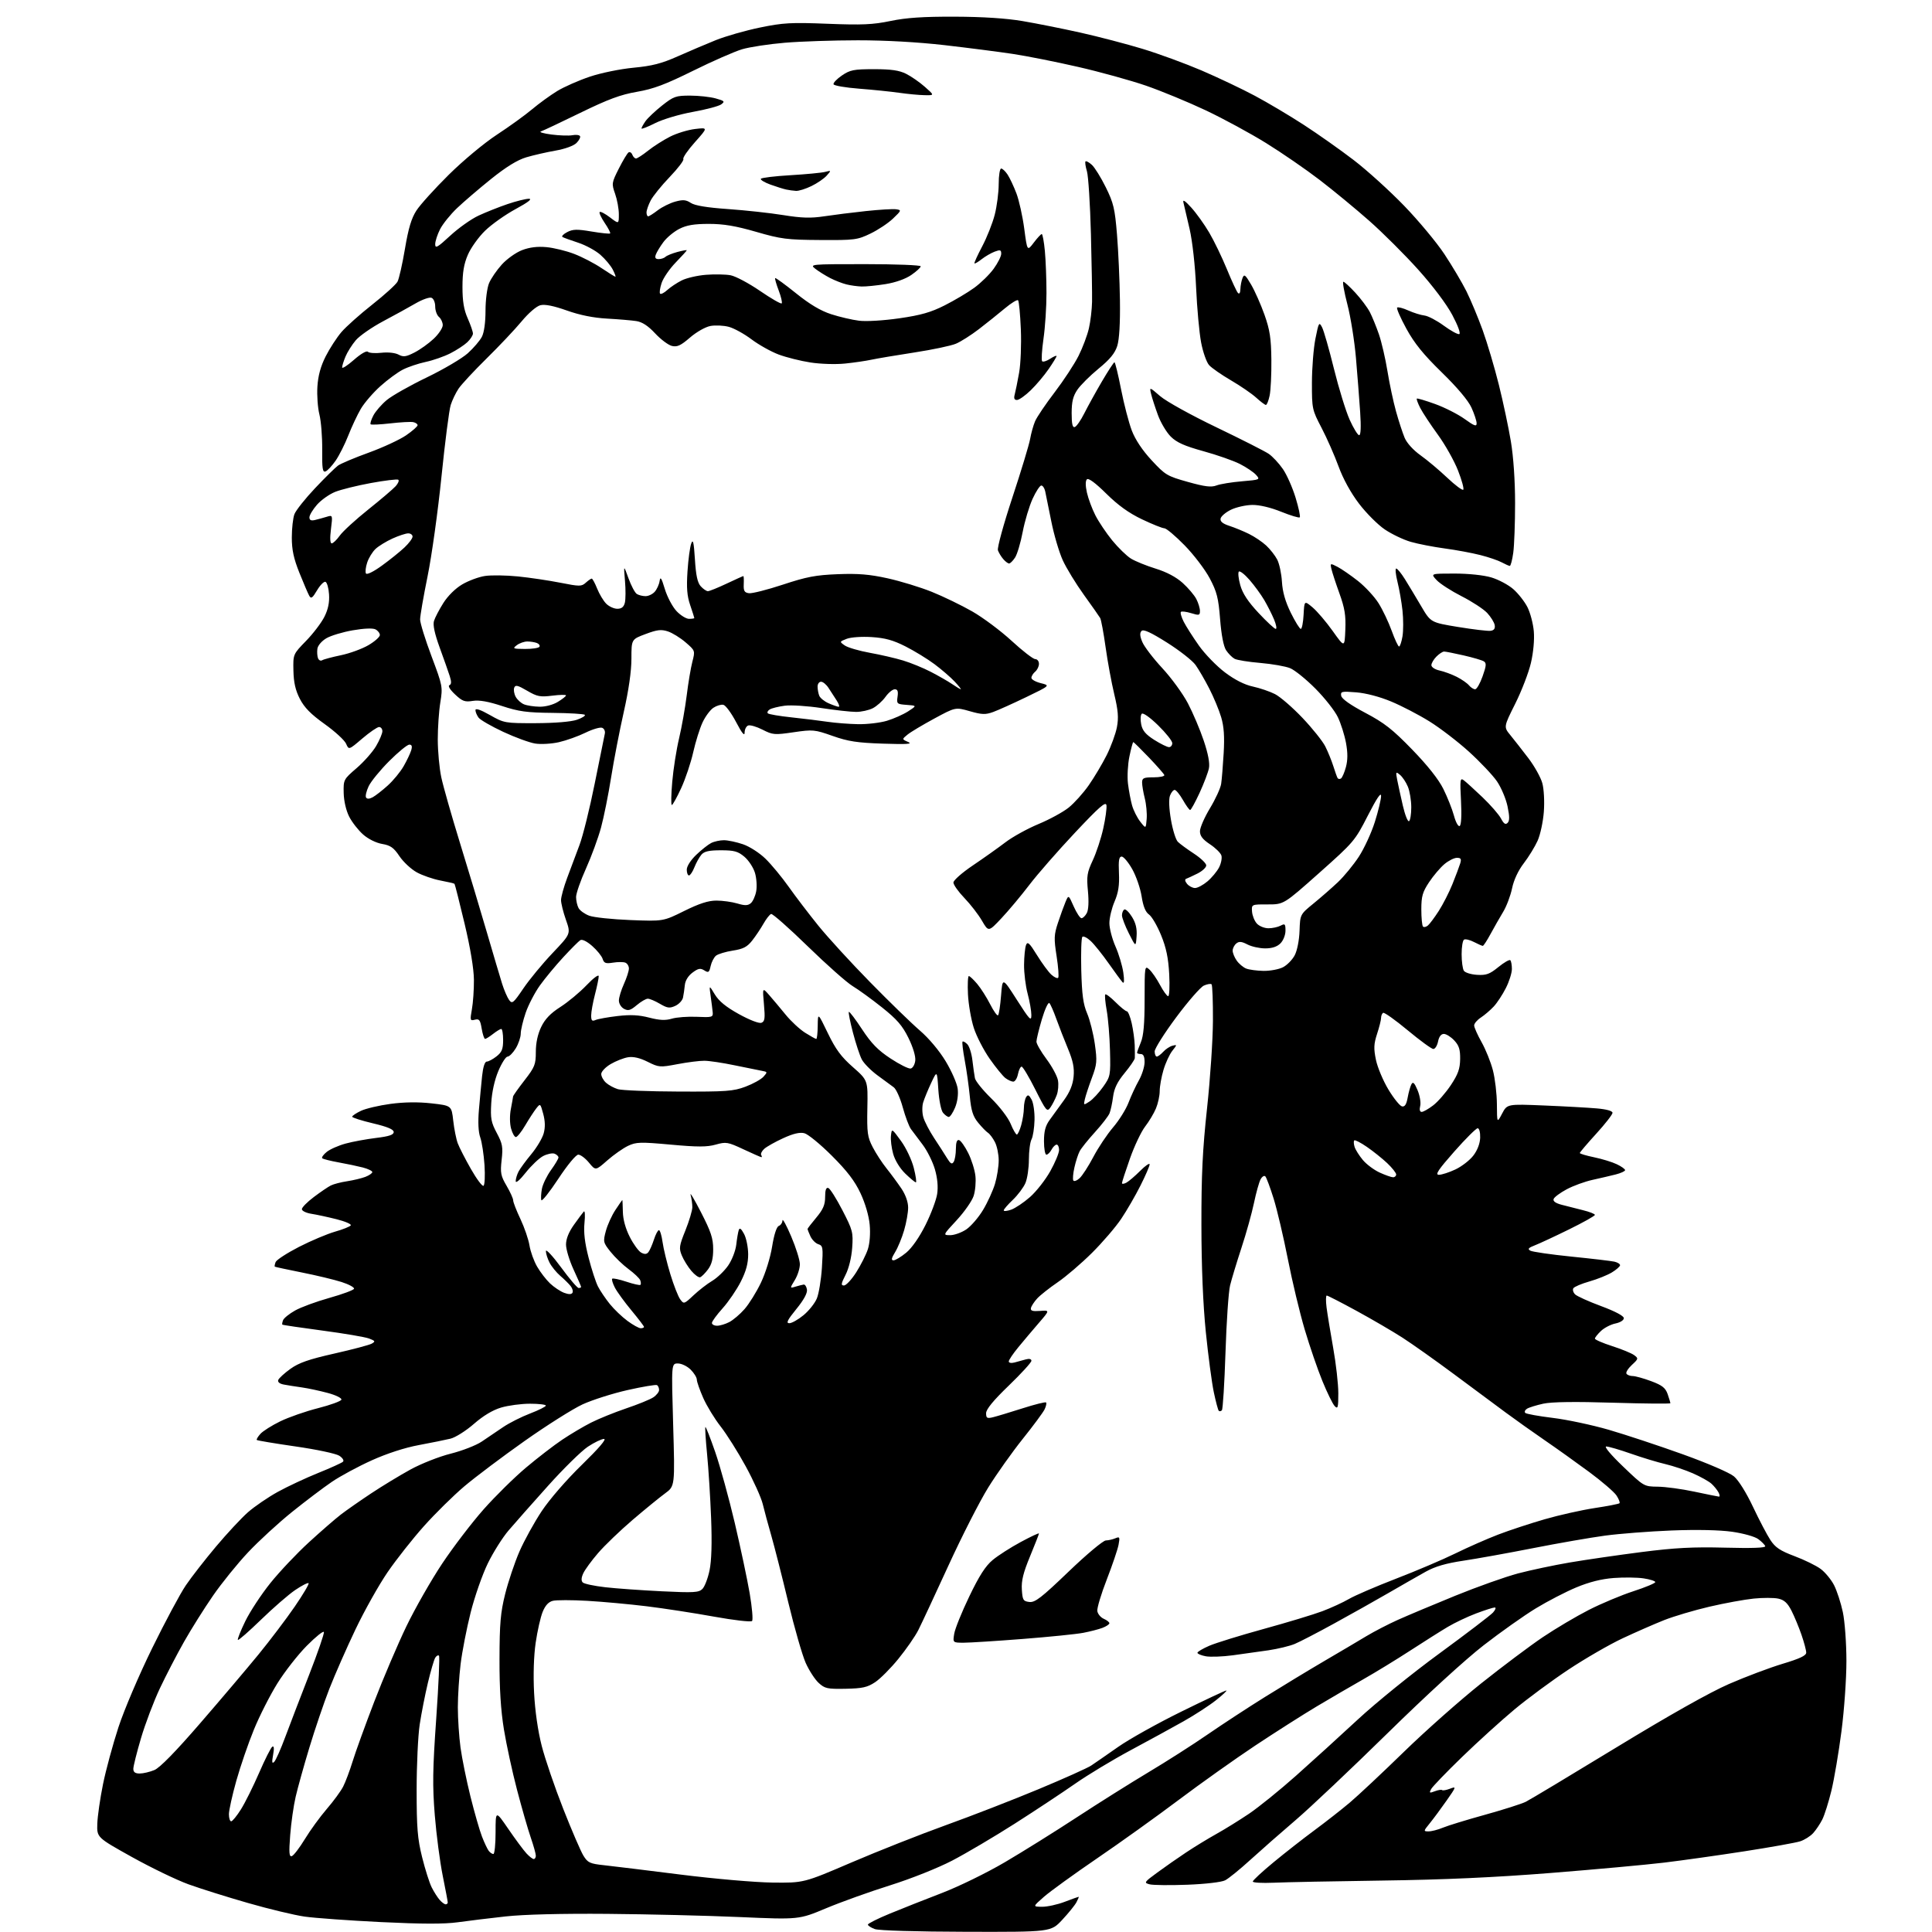 <?xml version="1.0" encoding="UTF-8" standalone="no"?>
<svg 
  version="1.1" 
  xmlns="http://www.w3.org/2000/svg" 
  xmlns:xlink="http://www.w3.org/1999/xlink" 
  xmlns:svg="http://www.w3.org/2000/svg"
  xmlns:rdf="http://www.w3.org/1999/02/22-rdf-syntax-ns#"
  xmlns:cc="http://creativecommons.org/ns#"
  xmlns:dc="http://purl.org/dc/elements/1.1/"
  viewBox="0 0 768 768"
  width="768"
  height="768"
>
<style>svg {background-color: white; }</style>"
<path stroke="none" fill="black" fill-rule="evenodd" d="M384.11,767.92C364.31,767.87 349.37,767.43 347.75,766.84C346.24,766.29 345.00,765.48 345.00,765.06C345.00,764.63 348.94,762.66 353.75,760.68C358.56,758.70 367.90,755.00 374.50,752.47C381.14,749.92 392.31,744.46 399.50,740.23C406.65,736.03 419.48,728.02 428.00,722.44C436.52,716.86 449.35,708.80 456.50,704.52C463.65,700.25 474.23,693.50 480.00,689.51C485.77,685.53 496.05,678.81 502.83,674.58C509.62,670.35 520.19,663.94 526.33,660.34C532.47,656.75 540.04,652.28 543.13,650.41C546.23,648.55 551.86,645.63 555.63,643.94C559.41,642.24 569.67,637.93 578.44,634.35C587.21,630.78 598.46,626.78 603.44,625.46C608.42,624.15 617.67,622.19 624.00,621.11C630.33,620.03 643.15,618.17 652.50,616.97C665.86,615.26 672.98,614.89 685.77,615.22C696.49,615.50 701.93,615.30 701.71,614.63C701.53,614.08 700.28,612.81 698.94,611.82C697.55,610.80 693.04,609.54 688.50,608.89C683.49,608.19 674.52,608.00 664.50,608.39C655.70,608.74 643.77,609.66 638.00,610.44C632.23,611.22 619.40,613.45 609.50,615.40C599.60,617.35 587.11,619.60 581.75,620.40C574.78,621.44 570.49,622.69 566.75,624.77C563.86,626.38 557.23,630.17 552.00,633.20C546.77,636.23 537.06,641.69 530.41,645.33C523.77,648.98 516.69,652.65 514.70,653.48C512.70,654.32 508.01,655.45 504.28,656.01C500.55,656.56 494.14,657.46 490.03,658.01C485.92,658.56 481.08,658.73 479.28,658.39C477.48,658.05 476.00,657.43 476.00,657.01C476.00,656.59 478.14,655.33 480.75,654.20C483.37,653.08 493.12,650.07 502.42,647.51C511.72,644.95 522.18,641.79 525.65,640.48C529.13,639.17 533.89,636.98 536.24,635.61C538.58,634.24 547.02,630.61 555.00,627.53C562.98,624.46 573.55,619.96 578.50,617.53C583.45,615.10 591.10,611.73 595.50,610.04C599.90,608.35 608.23,605.61 614.00,603.94C619.77,602.27 628.72,600.27 633.89,599.48C639.05,598.70 643.50,597.83 643.77,597.56C644.05,597.29 643.51,595.91 642.59,594.49C641.66,593.08 636.76,588.86 631.70,585.12C626.64,581.38 618.67,575.69 614.00,572.49C609.33,569.28 602.35,564.33 598.50,561.48C594.65,558.63 585.42,551.79 578.00,546.27C570.58,540.76 561.35,534.22 557.50,531.74C553.65,529.26 545.46,524.48 539.29,521.11C533.13,517.75 527.78,515.00 527.40,515.00C527.03,515.00 527.00,517.14 527.33,519.75C527.67,522.36 528.86,529.62 529.97,535.87C531.09,542.12 532.00,550.21 532.00,553.84C532.00,559.56 531.81,560.24 530.58,558.96C529.79,558.16 527.59,553.67 525.68,549.00C523.76,544.33 520.60,535.10 518.64,528.50C516.68,521.90 513.66,509.30 511.94,500.50C510.21,491.70 507.67,480.90 506.30,476.50C504.93,472.10 503.44,468.11 503.00,467.64C502.55,467.17 501.69,467.70 501.09,468.83C500.49,469.95 499.32,474.16 498.48,478.18C497.64,482.21 495.41,490.23 493.51,496.00C491.62,501.77 489.57,508.52 488.97,511.00C488.36,513.48 487.54,525.49 487.15,537.70C486.75,549.91 486.11,560.23 485.71,560.62C485.32,561.01 484.77,561.10 484.48,560.81C484.19,560.52 483.30,557.19 482.50,553.39C481.70,549.60 480.28,538.85 479.33,529.50C478.22,518.46 477.60,503.56 477.58,487.00C477.55,467.07 478.04,456.93 479.82,440.56C481.07,429.04 482.13,413.38 482.16,405.76C482.20,398.13 481.95,391.62 481.62,391.28C481.28,390.95 479.90,391.18 478.55,391.79C477.20,392.41 472.25,398.09 467.55,404.41C462.85,410.73 459.00,416.82 459.00,417.95C459.00,419.08 459.38,420.00 459.85,420.00C460.31,420.00 461.46,419.14 462.41,418.10C463.36,417.05 465.00,415.97 466.06,415.69C467.95,415.20 467.95,415.25 466.00,417.73C464.90,419.13 463.32,422.54 462.50,425.32C461.67,428.09 461.00,431.87 461.00,433.71C461.00,435.56 460.33,438.66 459.51,440.62C458.70,442.58 456.75,445.82 455.19,447.84C453.64,449.85 450.93,455.56 449.18,460.52C447.43,465.48 446.00,469.88 446.00,470.30C446.00,470.73 446.79,470.65 447.75,470.13C448.71,469.61 451.19,467.49 453.25,465.43C455.31,463.36 457.00,462.20 457.00,462.86C457.00,463.51 455.36,467.30 453.36,471.27C451.36,475.25 447.92,481.20 445.70,484.50C443.49,487.80 438.25,493.90 434.06,498.06C429.87,502.22 423.76,507.46 420.47,509.70C417.19,511.94 413.52,514.84 412.32,516.14C411.13,517.44 410.00,519.15 409.82,519.95C409.58,521.06 410.41,521.33 413.42,521.11C417.34,520.82 417.34,520.82 412.92,525.93C410.49,528.75 406.81,533.10 404.75,535.61C402.69,538.12 401.00,540.63 401.00,541.19C401.00,541.77 401.99,541.95 403.25,541.62C404.49,541.29 406.51,540.73 407.75,540.39C409.16,540.00 410.00,540.20 410.00,540.94C410.00,541.59 405.95,546.03 400.99,550.81C394.83,556.75 391.99,560.22 391.99,561.77C392.00,563.74 392.36,563.95 394.75,563.37C396.26,563.00 401.51,561.41 406.42,559.85C411.32,558.28 415.56,557.22 415.83,557.50C416.10,557.77 415.84,559.01 415.24,560.25C414.64,561.49 410.73,566.77 406.54,572.00C402.36,577.23 396.19,585.92 392.84,591.31C389.48,596.71 382.37,610.66 377.03,622.31C371.69,633.97 366.29,645.52 365.04,648.00C363.78,650.48 360.23,655.60 357.15,659.38C354.08,663.17 349.89,667.37 347.86,668.71C344.78,670.75 342.82,671.18 336.14,671.31C328.88,671.45 327.87,671.23 325.43,668.98C323.94,667.62 321.63,664.04 320.28,661.04C318.94,658.03 315.83,647.23 313.37,637.04C310.92,626.84 307.88,614.90 306.62,610.50C305.35,606.10 303.81,600.40 303.19,597.83C302.56,595.27 299.53,588.54 296.44,582.89C293.35,577.23 288.86,570.11 286.47,567.05C284.07,564.00 280.96,558.90 279.55,555.72C278.15,552.54 277.00,549.26 277.00,548.43C277.00,547.59 275.90,545.80 274.55,544.45C273.20,543.10 270.92,542.00 269.49,542.00C266.88,542.00 266.88,542.00 267.59,566.39C268.30,590.77 268.30,590.77 264.38,593.64C262.23,595.21 256.43,599.95 251.48,604.17C246.54,608.40 240.37,614.32 237.77,617.34C235.17,620.35 232.50,624.00 231.85,625.44C231.05,627.18 230.99,628.39 231.65,629.05C232.20,629.60 236.21,630.45 240.57,630.95C244.93,631.45 255.04,632.17 263.04,632.56C275.79,633.18 277.79,633.07 279.22,631.63C280.12,630.73 281.40,627.41 282.05,624.25C282.85,620.44 283.06,613.43 282.68,603.50C282.36,595.25 281.64,583.80 281.08,578.06C280.51,572.31 280.21,567.46 280.40,567.27C280.59,567.07 282.35,571.55 284.31,577.21C286.27,582.87 289.76,595.53 292.07,605.35C294.38,615.18 297.05,627.78 298.01,633.35C298.96,638.93 299.39,643.89 298.96,644.37C298.52,644.85 291.80,644.08 283.83,642.64C275.95,641.21 263.88,639.35 257.00,638.51C250.12,637.67 239.50,636.70 233.39,636.35C227.28,636.00 221.15,636.00 219.76,636.35C218.03,636.78 216.74,638.20 215.69,640.81C214.85,642.91 213.61,648.40 212.94,653.01C212.18,658.18 211.94,665.80 212.31,672.94C212.68,680.09 213.83,688.12 215.34,694.00C216.68,699.23 220.52,710.48 223.88,719.00C227.23,727.52 230.85,735.91 231.91,737.64C233.65,740.47 234.47,740.85 240.17,741.46C243.65,741.84 257.30,743.50 270.50,745.17C283.88,746.85 300.03,748.26 307.00,748.35C319.50,748.50 319.50,748.50 338.50,740.35C348.95,735.87 365.82,729.20 376.00,725.53C386.18,721.86 402.73,715.44 412.78,711.25C422.83,707.07 432.28,702.83 433.78,701.83C435.28,700.83 440.10,697.49 444.50,694.41C448.90,691.32 460.19,685.02 469.59,680.40C478.98,675.78 487.03,672.00 487.47,672.00C487.90,672.00 486.06,673.74 483.38,675.86C480.70,677.99 474.90,681.75 470.50,684.23C466.10,686.71 456.65,691.88 449.50,695.71C442.35,699.54 432.37,705.56 427.33,709.09C422.28,712.61 411.48,719.76 403.33,724.96C395.17,730.16 384.00,736.76 378.50,739.62C372.78,742.59 362.22,746.80 353.84,749.44C345.78,751.97 334.32,756.08 328.38,758.57C317.59,763.09 317.59,763.09 294.04,762.06C281.09,761.49 257.45,760.92 241.50,760.79C223.25,760.64 208.24,761.02 201.00,761.81C194.68,762.51 186.10,763.55 181.96,764.13C176.61,764.87 167.73,764.85 151.46,764.06C138.83,763.44 125.17,762.46 121.11,761.88C117.04,761.30 106.92,758.87 98.61,756.48C90.30,754.10 79.64,750.75 74.92,749.04C70.20,747.33 60.07,742.44 52.42,738.18C38.50,730.42 38.50,730.42 38.68,724.96C38.78,721.96 39.80,714.88 40.95,709.23C42.10,703.57 44.86,693.42 47.07,686.65C49.30,679.81 55.24,665.88 60.45,655.26C65.60,644.76 71.63,633.49 73.86,630.21C76.08,626.93 81.48,620.00 85.85,614.80C90.22,609.60 95.94,603.46 98.56,601.15C101.18,598.85 106.52,595.20 110.41,593.05C114.31,590.90 121.55,587.52 126.50,585.52C131.45,583.53 135.89,581.51 136.36,581.04C136.83,580.57 136.17,579.51 134.86,578.67C133.56,577.83 125.75,576.17 117.50,574.99C109.25,573.80 102.32,572.64 102.09,572.42C101.86,572.19 102.51,571.10 103.52,569.98C104.53,568.86 108.09,566.62 111.43,564.99C114.77,563.37 121.52,561.01 126.42,559.77C131.33,558.52 135.51,557.00 135.71,556.39C135.91,555.77 133.53,554.59 130.29,553.72C127.10,552.86 122.47,551.87 120.00,551.52C117.53,551.18 114.29,550.66 112.81,550.38C111.13,550.06 110.30,549.38 110.61,548.56C110.89,547.84 113.07,545.85 115.46,544.13C118.83,541.72 122.77,540.34 132.90,538.06C140.09,536.44 146.77,534.67 147.74,534.13C149.30,533.25 149.19,533.02 146.71,532.08C145.17,531.49 136.85,530.08 128.21,528.93C119.58,527.78 112.38,526.72 112.23,526.56C112.08,526.41 112.21,525.62 112.52,524.80C112.84,523.98 114.98,522.25 117.30,520.95C119.61,519.64 125.75,517.39 130.95,515.93C136.15,514.47 140.55,512.84 140.73,512.30C140.91,511.76 138.70,510.56 135.81,509.63C132.92,508.70 125.82,506.99 120.03,505.84C114.24,504.68 109.38,503.64 109.23,503.51C109.08,503.39 109.23,502.57 109.56,501.70C109.90,500.83 114.07,498.12 118.83,495.67C123.60,493.23 130.06,490.50 133.20,489.60C136.33,488.71 139.14,487.58 139.44,487.10C139.74,486.61 137.17,485.51 133.74,484.65C130.31,483.79 125.81,482.82 123.75,482.50C121.69,482.17 120.00,481.35 120.00,480.66C120.00,479.97 122.14,477.80 124.75,475.84C127.36,473.87 130.40,471.80 131.50,471.25C132.60,470.69 135.53,469.93 138.00,469.56C140.47,469.18 143.74,468.40 145.25,467.82C146.76,467.23 148.00,466.38 148.00,465.92C148.00,465.46 146.31,464.64 144.25,464.10C142.19,463.57 137.84,462.65 134.59,462.07C131.34,461.48 128.41,460.74 128.09,460.42C127.76,460.09 128.57,458.96 129.87,457.91C131.17,456.85 134.55,455.36 137.37,454.59C140.19,453.82 145.65,452.82 149.50,452.35C154.68,451.72 156.50,451.11 156.50,450.00C156.50,448.95 154.05,447.92 148.25,446.54C143.71,445.47 140.00,444.28 140.00,443.91C140.00,443.53 141.57,442.48 143.49,441.57C145.42,440.66 150.70,439.42 155.24,438.81C160.67,438.08 166.24,438.01 171.50,438.60C179.50,439.50 179.50,439.50 180.17,445.50C180.54,448.80 181.35,452.85 181.97,454.50C182.59,456.15 184.95,460.75 187.21,464.71C189.47,468.68 191.71,471.68 192.20,471.37C192.69,471.07 192.87,467.38 192.60,463.16C192.32,458.95 191.56,453.99 190.91,452.14C190.14,449.96 189.96,446.10 190.38,441.14C190.74,436.94 191.31,430.91 191.64,427.75C192.02,424.16 192.71,422.00 193.49,422.00C194.17,422.00 195.92,421.07 197.37,419.93C199.50,418.25 200.00,417.02 200.00,413.43C200.00,410.99 199.66,409.01 199.25,409.02C198.84,409.03 197.38,409.92 196.00,411.00C194.62,412.08 193.20,412.97 192.84,412.98C192.47,412.99 191.86,411.16 191.48,408.91C190.90,405.44 190.49,404.90 188.77,405.35C186.87,405.85 186.80,405.60 187.59,401.19C188.06,398.61 188.42,393.35 188.39,389.50C188.35,385.08 186.98,376.81 184.66,367.08C182.64,358.60 180.84,351.51 180.67,351.33C180.49,351.16 177.96,350.56 175.04,350.01C172.12,349.45 167.89,347.99 165.65,346.75C163.41,345.51 160.32,342.63 158.78,340.34C156.51,336.95 155.22,336.04 151.91,335.48C149.53,335.08 146.39,333.53 144.36,331.74C142.45,330.06 139.95,326.87 138.81,324.64C137.57,322.19 136.70,318.45 136.62,315.23C136.50,309.95 136.58,309.80 141.77,305.33C144.67,302.83 148.16,298.88 149.52,296.55C150.88,294.23 152.00,291.58 152.00,290.66C152.00,289.75 151.41,289.00 150.69,289.00C149.97,289.00 146.97,291.06 144.02,293.57C138.66,298.15 138.66,298.15 137.58,295.65C136.99,294.27 133.15,290.75 129.05,287.82C123.56,283.90 120.97,281.26 119.19,277.79C117.44,274.38 116.74,271.29 116.64,266.58C116.50,260.07 116.50,260.07 121.65,254.78C124.48,251.88 127.76,247.56 128.95,245.19C130.45,242.19 131.01,239.46 130.80,236.27C130.64,233.73 129.99,231.49 129.37,231.29C128.75,231.08 127.25,232.61 126.03,234.67C124.21,237.75 123.66,238.14 122.93,236.83C122.44,235.96 120.68,231.85 119.02,227.71C116.74,222.02 116.00,218.57 116.00,213.65C116.00,210.06 116.47,205.90 117.04,204.39C117.62,202.88 121.31,198.23 125.24,194.07C129.17,189.91 133.28,185.86 134.37,185.07C135.47,184.28 140.97,181.96 146.61,179.92C152.24,177.87 158.91,174.78 161.43,173.05C163.94,171.32 166.00,169.51 166.00,169.03C166.00,168.54 165.21,167.99 164.25,167.80C163.29,167.61 159.19,167.83 155.15,168.30C151.12,168.76 147.59,168.93 147.33,168.66C147.07,168.40 147.55,166.83 148.41,165.18C149.26,163.53 151.66,160.77 153.73,159.04C155.80,157.31 162.97,153.25 169.66,150.03C176.35,146.80 183.69,142.47 185.97,140.41C188.26,138.34 190.78,135.40 191.56,133.87C192.44,132.18 193.00,128.15 193.00,123.52C193.00,119.27 193.62,114.46 194.40,112.58C195.17,110.73 197.45,107.40 199.47,105.17C201.48,102.94 205.11,100.36 207.54,99.43C210.52,98.29 213.66,97.91 217.22,98.24C220.13,98.51 225.09,99.72 228.26,100.94C231.43,102.16 236.32,104.69 239.11,106.58C241.91,108.46 244.39,110.00 244.63,110.00C244.86,110.00 244.39,108.72 243.58,107.15C242.77,105.58 240.55,102.93 238.64,101.26C236.74,99.59 232.78,97.44 229.84,96.48C226.90,95.52 224.10,94.50 223.61,94.22C223.12,93.94 223.94,93.06 225.44,92.28C227.70,91.09 229.36,91.05 235.15,92.03C238.99,92.67 242.31,93.02 242.54,92.79C242.76,92.57 241.79,90.69 240.38,88.62C238.98,86.54 238.07,84.59 238.38,84.28C238.69,83.97 240.53,84.93 242.47,86.41C246.00,89.10 246.00,89.10 246.00,85.18C246.00,83.02 245.33,79.36 244.52,77.06C243.09,72.99 243.13,72.68 246.00,67.00C247.62,63.78 249.37,60.89 249.87,60.58C250.38,60.27 251.05,60.68 251.36,61.51C251.68,62.33 252.34,63.00 252.83,63.00C253.32,63.00 255.47,61.60 257.61,59.90C259.75,58.19 263.67,55.69 266.33,54.34C268.98,52.99 273.47,51.61 276.31,51.28C281.46,50.67 281.46,50.67 276.27,56.49C273.41,59.69 271.33,62.72 271.64,63.22C271.94,63.72 269.52,66.91 266.25,70.32C262.98,73.72 259.56,77.95 258.65,79.70C257.74,81.46 257.00,83.60 257.00,84.45C257.00,85.30 257.30,86.00 257.66,86.00C258.02,86.00 259.73,84.92 261.45,83.60C263.18,82.28 266.31,80.73 268.41,80.15C271.49,79.30 272.69,79.40 274.62,80.67C276.24,81.73 281.07,82.53 289.45,83.11C296.28,83.59 306.13,84.66 311.33,85.50C318.72,86.69 322.30,86.79 327.65,85.98C331.42,85.41 338.88,84.47 344.24,83.90C349.59,83.33 354.99,83.01 356.24,83.19C358.41,83.51 358.35,83.66 355.00,86.87C353.07,88.72 349.02,91.41 346.00,92.86C340.80,95.36 339.71,95.50 326.00,95.41C312.84,95.33 310.49,95.03 300.58,92.16C292.44,89.81 287.65,89.00 281.79,89.00C275.91,89.00 272.94,89.50 270.02,90.99C267.87,92.09 265.03,94.45 263.71,96.24C262.38,98.03 261.02,100.29 260.68,101.25C260.24,102.49 260.58,103.00 261.83,103.00C262.80,103.00 264.03,102.59 264.55,102.09C265.07,101.59 267.19,100.73 269.25,100.17C271.31,99.62 273.00,99.31 273.00,99.49C273.00,99.67 271.02,101.85 268.60,104.35C266.18,106.84 263.66,110.51 263.00,112.50C262.34,114.50 262.07,116.41 262.40,116.74C262.74,117.07 264.02,116.42 265.25,115.29C266.49,114.16 269.05,112.45 270.95,111.49C272.85,110.52 277.20,109.51 280.61,109.24C284.02,108.97 288.43,109.05 290.41,109.42C292.40,109.79 297.65,112.58 302.10,115.63C306.54,118.67 310.43,120.91 310.73,120.60C311.04,120.30 310.50,117.98 309.54,115.46C308.58,112.94 307.95,110.73 308.14,110.54C308.34,110.36 312.07,113.08 316.43,116.58C321.91,120.99 326.23,123.56 330.43,124.91C333.77,125.99 338.75,127.15 341.50,127.49C344.35,127.85 351.24,127.43 357.50,126.53C366.08,125.29 370.04,124.16 375.52,121.39C379.38,119.44 384.67,116.30 387.27,114.41C389.87,112.52 393.35,109.12 395.00,106.84C396.65,104.56 398.00,101.88 398.00,100.87C398.00,99.32 397.61,99.20 395.38,100.04C393.94,100.59 391.62,101.94 390.23,103.03C388.84,104.13 387.55,104.88 387.36,104.70C387.18,104.52 388.57,101.47 390.44,97.93C392.31,94.40 394.55,88.74 395.42,85.36C396.29,81.98 397.00,76.46 397.00,73.11C397.00,69.75 397.44,67.00 397.98,67.00C398.51,67.00 399.67,68.09 400.55,69.43C401.42,70.77 403.00,74.12 404.04,76.87C405.09,79.63 406.49,85.93 407.15,90.88C408.34,99.88 408.34,99.88 410.92,96.48C412.34,94.60 413.77,93.06 414.11,93.04C414.44,93.02 415.00,96.04 415.35,99.75C415.70,103.46 415.99,110.98 415.99,116.45C416.00,121.92 415.46,130.12 414.80,134.67C414.15,139.22 413.91,143.24 414.27,143.61C414.64,143.97 416.08,143.52 417.47,142.61C418.86,141.70 420.00,141.22 420.00,141.55C420.00,141.87 418.58,144.20 416.85,146.71C415.12,149.23 411.92,153.02 409.73,155.14C407.55,157.26 405.09,159.00 404.26,159.00C403.20,159.00 402.94,158.35 403.38,156.75C403.71,155.51 404.50,151.63 405.12,148.13C405.74,144.63 406.05,136.87 405.80,130.89C405.55,124.91 405.06,119.73 404.70,119.37C404.34,119.01 401.96,120.47 399.41,122.61C396.86,124.75 392.23,128.45 389.14,130.83C386.04,133.21 381.93,135.82 380.00,136.63C378.07,137.45 370.65,139.01 363.50,140.11C356.35,141.21 348.70,142.50 346.50,142.97C344.30,143.45 339.53,144.15 335.90,144.52C332.23,144.90 326.14,144.71 322.17,144.09C318.25,143.49 312.56,142.06 309.53,140.93C306.50,139.79 301.65,137.08 298.76,134.91C295.87,132.73 291.81,130.49 289.74,129.93C287.66,129.37 284.36,129.22 282.40,129.58C280.39,129.96 276.84,131.98 274.27,134.20C270.62,137.36 269.19,138.02 267.11,137.52C265.67,137.18 262.67,134.93 260.43,132.53C257.63,129.52 255.30,127.99 252.93,127.63C251.04,127.34 245.82,126.90 241.32,126.65C235.89,126.35 230.51,125.27 225.32,123.43C220.04,121.56 216.62,120.88 214.80,121.33C213.24,121.73 210.10,124.43 207.34,127.76C204.72,130.92 198.46,137.55 193.43,142.50C188.40,147.45 183.39,152.85 182.28,154.50C181.18,156.15 179.77,159.07 179.16,161.00C178.54,162.93 176.89,175.75 175.49,189.50C174.09,203.25 171.61,221.06 169.97,229.07C168.34,237.09 167.00,244.81 167.00,246.23C167.00,247.66 169.04,254.24 171.53,260.86C175.95,272.62 176.03,273.05 175.04,279.20C174.47,282.67 174.02,289.32 174.02,294.00C174.03,298.68 174.66,305.43 175.42,309.00C176.18,312.57 179.51,324.27 182.82,335.00C186.13,345.73 190.94,361.70 193.50,370.50C196.07,379.30 198.82,388.57 199.61,391.10C200.41,393.63 201.66,396.52 202.38,397.51C203.59,399.17 204.08,398.77 208.05,392.91C210.44,389.38 215.66,383.06 219.66,378.85C226.92,371.21 226.92,371.21 224.96,365.63C223.88,362.56 223.01,359.03 223.02,357.77C223.03,356.52 224.12,352.57 225.45,349.00C226.77,345.43 228.97,339.54 230.35,335.92C231.72,332.30 234.45,321.28 236.42,311.42C238.39,301.56 240.19,292.68 240.42,291.69C240.66,290.69 240.18,289.62 239.36,289.31C238.54,288.99 235.54,289.88 232.69,291.28C229.83,292.68 225.11,294.36 222.18,295.03C219.25,295.69 215.00,295.94 212.74,295.57C210.47,295.21 204.76,293.12 200.06,290.93C195.35,288.73 190.94,286.19 190.25,285.28C189.56,284.36 189.00,283.02 189.00,282.30C189.00,281.44 190.98,282.10 194.75,284.24C200.41,287.45 200.71,287.50 213.00,287.47C220.64,287.44 226.98,286.92 229.32,286.12C231.42,285.39 232.84,284.51 232.48,284.15C232.13,283.79 226.36,283.45 219.67,283.38C209.44,283.29 206.23,282.85 199.56,280.65C194.03,278.83 190.50,278.22 187.94,278.62C184.77,279.13 183.80,278.78 180.88,276.03C178.90,274.18 177.98,272.66 178.64,272.38C179.47,272.03 179.51,271.02 178.76,268.70C178.19,266.94 176.40,261.84 174.76,257.36C172.79,251.93 172.03,248.43 172.51,246.86C172.90,245.56 174.57,242.35 176.23,239.72C178.04,236.85 181.05,233.88 183.77,232.29C186.26,230.83 190.31,229.33 192.78,228.96C195.25,228.58 201.15,228.67 205.89,229.14C210.62,229.62 218.22,230.75 222.77,231.65C230.42,233.16 231.17,233.16 232.85,231.64C233.84,230.74 234.91,230.00 235.22,230.00C235.53,230.00 236.50,231.79 237.38,233.99C238.26,236.18 239.88,238.88 240.99,239.99C242.09,241.09 244.08,242.00 245.39,242.00C247.08,242.00 247.96,241.30 248.39,239.60C248.72,238.27 248.74,234.34 248.44,230.85C247.89,224.50 247.89,224.50 249.83,229.87C250.90,232.83 252.39,235.63 253.14,236.11C253.89,236.58 255.44,236.98 256.60,236.98C257.75,236.99 259.39,236.21 260.25,235.25C261.11,234.29 261.99,232.38 262.20,231.00C262.50,229.03 262.94,229.69 264.28,234.14C265.22,237.24 267.30,241.18 268.90,242.89C270.50,244.60 272.75,246.00 273.90,246.00C275.06,246.00 276.00,245.86 276.00,245.68C276.00,245.50 275.26,243.19 274.36,240.54C273.11,236.89 272.86,233.67 273.29,227.12C273.60,222.38 274.27,217.40 274.78,216.05C275.49,214.13 275.81,215.52 276.24,222.35C276.64,228.74 277.26,231.63 278.55,233.05C279.52,234.12 280.80,235.00 281.40,235.00C282.01,235.00 285.35,233.65 288.84,232.00C292.33,230.35 295.32,229.00 295.49,229.00C295.66,229.00 295.73,230.46 295.65,232.25C295.53,234.90 295.91,235.56 297.71,235.81C298.92,235.99 305.00,234.45 311.21,232.40C320.61,229.29 324.26,228.59 333.00,228.25C341.09,227.93 345.64,228.30 352.81,229.88C357.92,231.01 365.84,233.43 370.39,235.26C374.94,237.09 382.17,240.59 386.46,243.04C390.75,245.49 397.81,250.76 402.14,254.75C406.47,258.74 410.69,262.00 411.51,262.00C412.33,262.00 413.00,262.84 413.00,263.88C413.00,264.91 412.32,266.32 411.50,267.00C410.68,267.68 410.00,268.79 410.00,269.45C410.00,270.11 411.69,271.06 413.75,271.57C417.50,272.50 417.50,272.50 407.93,277.12C402.66,279.66 396.74,282.33 394.77,283.04C391.74,284.14 390.32,284.09 385.50,282.71C379.81,281.09 379.81,281.09 371.40,285.64C366.78,288.14 361.98,291.01 360.75,292.02C358.50,293.86 358.50,293.86 361.00,294.94C362.91,295.77 360.57,295.93 351.00,295.61C340.75,295.27 337.15,294.72 331.00,292.55C323.83,290.02 323.15,289.96 315.46,291.08C307.90,292.19 307.17,292.13 303.12,290.06C300.75,288.85 298.17,288.10 297.40,288.40C296.63,288.69 296.00,289.96 296.00,291.22C295.99,292.77 294.91,291.43 292.59,287.00C290.71,283.43 288.44,280.35 287.54,280.17C286.64,279.98 284.86,280.51 283.59,281.35C282.33,282.18 280.38,284.80 279.27,287.18C278.16,289.56 276.50,294.88 275.57,299.00C274.65,303.12 272.50,309.54 270.80,313.25C269.10,316.96 267.41,320.00 267.06,320.00C266.71,320.00 266.78,315.84 267.23,310.76C267.67,305.68 268.90,297.88 269.96,293.44C271.01,288.99 272.37,281.34 272.98,276.43C273.58,271.52 274.59,265.51 275.22,263.07C276.36,258.66 276.35,258.64 272.55,255.36C270.46,253.55 267.29,251.59 265.51,251.00C262.84,250.12 261.25,250.31 256.63,252.04C251.00,254.14 251.00,254.14 251.00,261.84C251.00,266.78 249.92,274.34 247.97,282.97C246.30,290.36 244.04,302.05 242.94,308.95C241.85,315.85 240.03,324.88 238.91,329.00C237.79,333.12 235.10,340.44 232.94,345.25C230.77,350.06 229.00,355.16 229.00,356.57C229.00,357.98 229.44,359.95 229.98,360.96C230.52,361.97 232.43,363.34 234.23,364.01C236.03,364.68 243.39,365.46 250.58,365.74C263.66,366.25 263.66,366.25 271.99,362.12C278.00,359.15 281.56,358.00 284.79,358.00C287.25,358.00 290.99,358.52 293.10,359.15C296.08,360.04 297.27,360.02 298.44,359.05C299.27,358.36 300.24,356.23 300.60,354.30C300.96,352.38 300.74,349.08 300.11,346.98C299.48,344.87 297.59,341.99 295.91,340.57C293.33,338.41 291.85,338.00 286.58,338.00C281.84,338.00 279.95,338.43 278.82,339.75C278.00,340.71 276.75,342.96 276.04,344.75C275.34,346.54 274.36,348.00 273.88,348.00C273.40,348.00 273.00,346.97 273.00,345.70C273.00,344.35 274.55,341.93 276.75,339.82C278.81,337.85 281.48,335.73 282.68,335.12C283.89,334.50 286.17,334.00 287.76,334.00C289.34,334.00 292.75,334.72 295.33,335.60C297.95,336.49 301.90,339.03 304.28,341.35C306.63,343.63 310.78,348.65 313.51,352.50C316.23,356.35 321.54,363.30 325.29,367.95C329.05,372.60 338.32,382.73 345.90,390.45C353.47,398.18 362.37,406.82 365.67,409.66C369.24,412.73 373.39,417.67 375.92,421.87C378.26,425.75 380.41,430.64 380.69,432.74C381.00,435.06 380.59,438.04 379.65,440.29C378.80,442.33 377.68,444.00 377.17,444.00C376.66,444.00 375.63,443.26 374.87,442.35C374.10,441.43 373.28,437.37 373.00,433.10C372.50,425.50 372.50,425.50 370.15,430.50C368.86,433.25 367.43,436.74 366.97,438.25C366.51,439.76 366.54,442.41 367.04,444.13C367.53,445.85 369.46,449.56 371.32,452.38C373.19,455.20 375.50,458.80 376.46,460.38C377.83,462.62 378.41,462.96 379.09,461.88C379.58,461.12 379.98,458.77 379.98,456.67C380.00,454.07 380.40,452.96 381.25,453.21C381.94,453.42 383.57,455.73 384.88,458.34C386.19,460.95 387.48,465.04 387.74,467.43C388.01,469.81 387.69,473.41 387.03,475.42C386.36,477.44 383.34,481.76 380.30,485.04C374.78,491.00 374.78,491.00 377.74,491.00C379.37,491.00 382.23,489.97 384.10,488.72C385.97,487.46 388.98,483.97 390.78,480.97C392.59,477.96 394.72,473.28 395.53,470.57C396.34,467.86 397.00,463.67 397.00,461.27C397.00,458.87 396.33,455.60 395.50,454.00C394.68,452.40 393.43,450.74 392.73,450.30C392.04,449.86 390.28,448.06 388.84,446.30C386.77,443.78 386.06,441.55 385.51,435.80C385.12,431.78 384.22,425.35 383.50,421.50C382.78,417.65 382.39,414.30 382.62,414.06C382.86,413.82 383.71,414.28 384.51,415.08C385.32,415.89 386.24,418.79 386.55,421.52C386.87,424.26 387.32,427.45 387.55,428.60C387.78,429.76 390.66,433.33 393.96,436.55C397.33,439.83 400.74,444.28 401.73,446.69C402.70,449.06 403.82,450.99 404.20,451.00C404.59,451.00 405.37,449.31 405.95,447.25C406.52,445.19 407.00,442.15 407.01,440.50C407.02,438.85 407.43,436.88 407.91,436.11C408.60,435.02 409.06,435.23 410.08,437.11C410.80,438.43 411.32,442.08 411.24,445.23C411.16,448.38 410.62,451.83 410.05,452.91C409.47,453.99 409.00,457.61 409.00,460.97C409.00,464.32 408.38,468.51 407.62,470.28C406.86,472.05 404.61,475.05 402.62,476.95C400.63,478.84 399.00,480.73 399.00,481.14C399.00,481.56 400.33,481.43 401.95,480.87C403.57,480.30 406.95,478.04 409.45,475.84C411.95,473.64 415.57,469.02 417.50,465.57C419.42,462.13 421.00,458.34 421.00,457.15C421.00,455.97 420.57,455.00 420.04,455.00C419.50,455.00 418.59,455.90 418.00,457.00C417.41,458.10 416.50,459.00 415.96,459.00C415.43,459.00 415.00,456.59 415.00,453.65C415.00,449.68 415.58,447.50 417.25,445.20C418.49,443.50 421.04,439.98 422.91,437.39C425.28,434.12 426.46,431.24 426.77,428.01C427.11,424.49 426.56,421.77 424.55,416.92C423.08,413.39 420.99,408.04 419.91,405.03C418.84,402.02 417.59,399.19 417.14,398.74C416.68,398.28 415.34,401.20 414.15,405.21C412.97,409.22 412.00,413.21 412.00,414.07C412.00,414.93 413.79,418.04 415.98,420.98C418.18,423.92 420.23,427.72 420.55,429.42C420.87,431.13 420.65,433.80 420.05,435.36C419.46,436.92 418.34,439.11 417.56,440.22C416.23,442.12 415.87,441.69 411.56,433.12C409.04,428.10 406.59,424.00 406.11,424.00C405.64,424.00 404.98,425.35 404.65,427.00C404.32,428.65 403.48,429.99 402.77,429.97C402.07,429.95 400.68,429.31 399.67,428.55C398.66,427.79 395.86,424.36 393.45,420.93C391.04,417.50 388.18,411.95 387.10,408.60C386.02,405.24 384.98,399.24 384.78,395.25C384.59,391.26 384.75,388.00 385.13,388.00C385.51,388.00 387.01,389.41 388.47,391.14C389.92,392.87 392.24,396.52 393.62,399.24C395.00,401.97 396.41,403.92 396.75,403.58C397.10,403.24 397.63,399.71 397.94,395.73C398.50,388.50 398.50,388.50 404.25,397.50C409.29,405.40 409.99,406.13 409.98,403.50C409.98,401.85 409.31,398.02 408.50,395.00C407.69,391.98 407.05,386.80 407.08,383.50C407.11,380.20 407.47,376.67 407.87,375.65C408.47,374.13 409.23,374.84 412.22,379.68C414.21,382.91 416.78,386.40 417.93,387.44C419.07,388.47 420.29,389.04 420.63,388.70C420.98,388.36 420.70,384.50 420.02,380.12C418.92,373.07 418.98,371.57 420.55,366.84C421.52,363.90 422.87,360.19 423.54,358.58C424.76,355.67 424.76,355.67 426.82,360.33C427.96,362.90 429.35,365.00 429.91,365.00C430.47,365.00 431.42,364.08 432.02,362.96C432.70,361.69 432.87,358.40 432.47,354.21C431.90,348.30 432.13,346.84 434.39,342.00C435.81,338.98 437.69,333.28 438.56,329.34C439.44,325.40 440.01,321.25 439.83,320.11C439.57,318.46 437.08,320.63 427.27,331.06C420.54,338.22 412.39,347.54 409.16,351.78C405.92,356.03 400.95,361.97 398.11,364.99C392.95,370.48 392.95,370.48 390.34,365.99C388.90,363.52 385.76,359.46 383.36,356.97C380.96,354.47 379.00,351.71 379.00,350.82C379.00,349.94 382.47,346.88 386.75,344.00C391.01,341.13 396.82,337.00 399.66,334.84C402.49,332.67 408.41,329.41 412.80,327.58C417.19,325.76 422.61,322.80 424.83,321.02C427.05,319.23 430.65,315.23 432.81,312.13C434.97,309.03 438.17,303.67 439.91,300.21C441.64,296.76 443.48,291.74 443.99,289.08C444.71,285.27 444.48,282.43 442.93,275.94C441.84,271.39 440.29,262.98 439.49,257.26C438.69,251.54 437.72,246.33 437.34,245.68C436.97,245.03 434.06,240.89 430.88,236.48C427.70,232.07 423.91,225.87 422.46,222.70C421.02,219.54 418.96,212.57 417.90,207.22C416.84,201.88 415.75,196.49 415.47,195.25C415.19,194.01 414.50,193.00 413.93,193.00C413.36,193.00 411.80,195.38 410.47,198.29C409.14,201.20 407.37,207.11 406.54,211.43C405.72,215.75 404.35,220.35 403.50,221.64C402.65,222.94 401.58,224.00 401.13,224.00C400.68,224.00 399.63,223.21 398.81,222.25C397.98,221.29 397.03,219.72 396.69,218.76C396.35,217.80 398.90,208.46 402.44,197.76C405.94,187.17 409.11,176.70 409.49,174.50C409.87,172.30 410.75,169.15 411.44,167.50C412.13,165.85 415.64,160.65 419.24,155.94C422.83,151.24 427.11,144.71 428.75,141.44C430.39,138.17 432.24,133.25 432.86,130.50C433.49,127.75 434.05,123.03 434.11,120.00C434.17,116.97 433.97,104.83 433.66,93.00C433.35,81.17 432.63,69.95 432.07,68.07C431.50,66.18 431.25,64.42 431.51,64.16C431.77,63.89 432.91,64.51 434.03,65.53C435.16,66.55 437.65,70.56 439.57,74.45C442.65,80.68 443.18,82.91 444.03,93.31C444.56,99.80 445.08,111.50 445.19,119.31C445.32,128.49 444.94,134.91 444.13,137.50C443.20,140.43 441.22,142.85 436.68,146.56C433.28,149.35 429.49,153.13 428.25,154.96C426.54,157.49 426.00,159.73 426.00,164.23C426.00,168.53 426.34,170.05 427.25,169.75C427.94,169.52 429.62,167.10 431.00,164.36C432.38,161.62 435.52,155.92 438.00,151.69C440.48,147.47 442.73,144.01 443.02,144.01C443.30,144.00 444.48,148.84 445.64,154.75C446.80,160.66 448.72,168.04 449.91,171.15C451.29,174.77 454.12,179.02 457.79,182.97C463.20,188.82 463.96,189.27 472.19,191.57C478.97,193.47 481.47,193.77 483.56,192.98C485.04,192.41 489.58,191.67 493.65,191.33C500.91,190.71 501.01,190.67 499.27,188.74C498.30,187.67 495.40,185.72 492.84,184.42C490.28,183.12 483.75,180.84 478.34,179.35C470.85,177.28 467.76,175.90 465.41,173.57C463.71,171.88 461.41,168.03 460.30,165.00C459.19,161.97 457.97,158.21 457.59,156.64C456.91,153.78 456.91,153.78 461.20,157.49C463.60,159.56 473.49,165.04 483.52,169.85C493.43,174.61 502.80,179.36 504.33,180.40C505.86,181.45 508.40,184.17 509.97,186.45C511.54,188.73 513.81,193.86 515.02,197.85C516.24,201.84 516.98,205.35 516.68,205.65C516.38,205.95 513.07,204.95 509.32,203.44C505.12,201.74 500.70,200.69 497.82,200.72C495.25,200.75 491.42,201.61 489.32,202.63C487.22,203.66 485.36,205.24 485.20,206.15C484.98,207.30 486.05,208.18 488.70,209.04C490.79,209.72 494.30,211.16 496.50,212.25C498.70,213.33 501.78,215.41 503.34,216.86C504.90,218.31 506.87,220.82 507.71,222.44C508.55,224.05 509.40,228.01 509.59,231.24C509.83,235.30 510.92,239.11 513.10,243.56C514.85,247.10 516.64,250.00 517.09,250.00C517.53,250.00 518.04,247.46 518.20,244.35C518.50,238.70 518.50,238.70 521.78,241.46C523.59,242.99 527.19,247.21 529.78,250.85C534.50,257.47 534.50,257.47 534.79,250.34C535.03,244.63 534.55,241.73 532.43,235.85C530.97,231.81 529.54,227.44 529.26,226.15C528.74,223.85 528.79,223.84 531.70,225.34C533.33,226.19 537.00,228.73 539.86,230.98C542.71,233.24 546.38,237.20 548.00,239.79C549.63,242.38 551.98,247.31 553.22,250.75C554.46,254.19 555.78,257.00 556.15,257.00C556.52,257.00 557.13,255.18 557.51,252.96C557.88,250.74 557.88,246.13 557.51,242.71C557.14,239.30 556.24,234.14 555.51,231.25C554.79,228.36 554.56,226.00 555.02,226.00C555.47,226.00 557.04,227.91 558.49,230.25C559.95,232.59 562.85,237.41 564.94,240.97C568.74,247.44 568.74,247.44 579.62,249.23C585.60,250.21 591.40,250.90 592.50,250.76C593.89,250.58 594.40,249.89 594.17,248.50C593.98,247.40 592.63,245.22 591.17,243.65C589.70,242.09 585.12,239.10 581.00,237.01C576.88,234.91 572.41,232.03 571.08,230.60C568.65,228.00 568.65,228.00 578.14,228.00C583.79,228.00 589.74,228.63 592.83,229.54C595.69,230.39 599.62,232.49 601.57,234.20C603.52,235.91 606.04,239.12 607.17,241.33C608.30,243.55 609.44,247.86 609.71,250.93C610.00,254.27 609.55,259.30 608.57,263.50C607.68,267.35 604.87,274.65 602.33,279.73C597.71,288.96 597.71,288.96 600.39,292.23C601.86,294.03 605.07,298.13 607.52,301.34C609.97,304.55 612.48,309.05 613.10,311.34C613.74,313.68 614.00,318.63 613.70,322.67C613.41,326.61 612.30,331.78 611.24,334.17C610.17,336.55 607.70,340.59 605.75,343.13C603.51,346.05 601.77,349.76 601.07,353.13C600.45,356.09 598.86,360.30 597.52,362.50C596.19,364.70 593.95,368.64 592.53,371.25C591.12,373.86 589.73,376.00 589.43,376.00C589.14,376.00 587.56,375.31 585.92,374.46C584.28,373.61 582.50,373.19 581.97,373.52C581.44,373.85 581.01,376.45 581.02,379.31C581.02,382.16 581.42,385.12 581.90,385.88C582.38,386.63 584.74,387.37 587.14,387.51C590.81,387.74 592.15,387.25 595.62,384.43C597.89,382.58 600.03,381.36 600.37,381.70C600.72,382.05 601.00,383.62 601.00,385.20C601.00,386.78 599.92,390.19 598.60,392.78C597.29,395.38 595.12,398.68 593.78,400.11C592.44,401.55 590.15,403.51 588.68,404.48C587.20,405.44 586.00,406.86 586.00,407.63C586.00,408.40 587.33,411.39 588.95,414.27C590.57,417.14 592.60,422.18 593.45,425.46C594.30,428.74 595.02,434.81 595.04,438.96C595.09,446.50 595.09,446.50 597.11,442.67C599.13,438.84 599.13,438.84 613.82,439.45C621.89,439.78 631.31,440.31 634.75,440.61C638.67,440.95 641.00,441.61 641.00,442.37C641.00,443.03 638.08,446.78 634.50,450.70C630.92,454.62 628.00,458.06 628.00,458.34C628.00,458.63 630.57,459.39 633.70,460.04C636.84,460.69 640.89,461.93 642.70,462.80C644.52,463.66 646.00,464.72 646.00,465.15C646.00,465.57 644.31,466.35 642.25,466.87C640.19,467.39 636.02,468.36 633.00,469.03C629.98,469.70 625.39,471.37 622.81,472.75C620.23,474.13 617.88,475.86 617.60,476.60C617.26,477.49 618.33,478.27 620.79,478.92C622.83,479.46 626.64,480.42 629.25,481.07C631.86,481.71 634.00,482.55 634.00,482.94C634.00,483.33 629.39,485.92 623.75,488.69C618.11,491.46 612.00,494.31 610.16,495.02C607.55,496.03 607.15,496.50 608.33,497.16C609.16,497.63 616.51,498.69 624.67,499.52C632.83,500.34 640.51,501.25 641.75,501.53C642.99,501.81 644.00,502.44 644.00,502.94C644.00,503.43 642.54,504.72 640.75,505.81C638.96,506.89 634.94,508.51 631.80,509.40C628.67,510.29 625.80,511.51 625.43,512.11C625.06,512.70 625.38,513.79 626.13,514.53C626.88,515.27 631.55,517.38 636.50,519.21C642.08,521.29 645.50,523.10 645.50,523.99C645.50,524.80 644.08,525.71 642.18,526.10C640.36,526.47 637.77,527.80 636.43,529.06C635.10,530.32 634.00,531.69 634.00,532.12C634.00,532.54 637.08,533.88 640.84,535.09C644.60,536.30 648.52,537.91 649.56,538.66C651.36,539.99 651.33,540.14 648.70,542.58C647.19,543.98 646.22,545.54 646.54,546.06C646.86,546.58 647.97,547.00 649.02,547.00C650.07,547.00 653.38,547.92 656.38,549.04C660.77,550.68 662.04,551.69 662.92,554.19C663.51,555.90 664.00,557.52 664.00,557.80C664.00,558.07 653.76,557.98 641.25,557.60C626.10,557.13 616.83,557.26 613.50,557.98C610.75,558.58 607.84,559.48 607.03,559.98C606.22,560.48 605.90,561.23 606.31,561.65C606.73,562.06 611.66,562.96 617.28,563.64C622.90,564.32 632.90,566.45 639.50,568.36C646.10,570.28 659.31,574.65 668.86,578.08C678.83,581.66 687.52,585.41 689.28,586.89C691.09,588.41 694.20,593.39 696.84,598.99C699.31,604.22 702.43,610.17 703.77,612.20C705.71,615.16 707.64,616.44 713.35,618.59C717.28,620.06 721.97,622.36 723.76,623.69C725.55,625.03 727.95,627.94 729.08,630.16C730.22,632.39 731.78,637.20 732.56,640.86C733.34,644.54 733.97,653.16 733.98,660.21C733.99,667.22 733.11,679.79 732.01,688.21C730.92,696.62 729.12,707.23 728.02,711.79C726.91,716.35 725.28,721.52 724.39,723.29C723.50,725.05 721.85,727.50 720.74,728.72C719.62,729.94 717.31,731.40 715.60,731.95C713.90,732.51 703.95,734.29 693.50,735.91C683.05,737.53 668.65,739.56 661.50,740.42C654.35,741.28 634.10,743.13 616.50,744.53C594.13,746.31 573.96,747.22 549.50,747.55C530.25,747.82 510.79,748.20 506.25,748.41C501.71,748.61 498.00,748.40 498.00,747.94C498.00,747.48 501.71,744.03 506.25,740.29C510.79,736.54 518.10,730.82 522.50,727.57C526.90,724.32 533.20,719.39 536.50,716.61C539.80,713.83 549.48,704.76 558.00,696.46C566.52,688.15 580.37,675.88 588.77,669.19C597.17,662.50 608.20,654.23 613.27,650.81C618.35,647.39 626.57,642.52 631.55,639.98C636.53,637.44 644.52,634.09 649.30,632.54C654.09,630.98 658.00,629.35 658.00,628.91C658.00,628.48 655.91,627.81 653.36,627.43C650.81,627.04 645.48,626.98 641.50,627.28C636.63,627.65 631.79,628.86 626.62,631.01C622.41,632.77 615.16,636.52 610.51,639.35C605.86,642.18 596.54,648.77 589.80,654.00C582.55,659.62 566.90,673.93 551.52,689.03C537.21,703.07 520.78,718.60 515.01,723.53C509.24,728.46 501.14,735.58 497.01,739.34C492.88,743.11 488.38,746.76 487.00,747.46C485.56,748.19 479.18,748.94 472.00,749.21C465.12,749.47 458.38,749.40 457.01,749.05C454.64,748.44 454.77,748.23 460.01,744.39C463.03,742.17 468.20,738.56 471.50,736.37C474.80,734.17 480.20,730.88 483.50,729.04C486.80,727.21 492.65,723.58 496.50,720.99C500.35,718.39 508.76,711.59 515.18,705.88C521.60,700.17 532.68,690.10 539.79,683.50C546.90,676.90 561.48,665.09 572.20,657.26C582.91,649.42 592.49,642.11 593.49,641.01C594.49,639.90 594.80,639.00 594.18,639.00C593.56,639.00 590.22,640.07 586.77,641.37C583.32,642.67 578.25,645.08 575.50,646.72C572.75,648.35 566.00,652.62 560.50,656.19C555.00,659.76 546.67,664.85 542.00,667.50C537.33,670.15 529.00,675.01 523.50,678.28C518.00,681.56 506.98,688.58 499.00,693.87C491.03,699.17 477.30,708.91 468.50,715.53C459.70,722.15 445.07,732.62 436.00,738.80C426.93,744.99 417.48,751.83 415.00,754.00C410.50,757.94 410.50,757.94 414.24,757.97C416.30,757.99 420.35,757.10 423.24,756.00C426.13,754.90 428.63,754.00 428.79,754.00C428.94,754.00 428.54,754.98 427.90,756.19C427.26,757.39 424.70,760.54 422.23,763.19C417.73,768.00 417.73,768.00 384.11,767.92zM177.15,757.00C177.62,757.00 178.00,756.66 177.99,756.25C177.99,755.84 177.08,751.06 175.99,745.63C174.89,740.20 173.47,729.40 172.84,721.63C171.89,709.85 171.98,703.44 173.41,683.14C174.35,669.74 174.84,658.51 174.50,658.17C174.17,657.83 173.49,658.20 173.00,658.99C172.52,659.78 171.21,664.27 170.09,668.96C168.97,673.66 167.51,681.10 166.84,685.50C166.17,689.90 165.62,701.60 165.62,711.50C165.62,726.62 165.97,730.90 167.80,738.27C169.00,743.10 170.71,748.50 171.61,750.27C172.51,752.05 173.93,754.29 174.78,755.25C175.62,756.21 176.69,757.00 177.15,757.00zM212.17,739.00C212.63,739.00 213.00,738.40 213.00,737.66C213.00,736.92 212.09,733.66 210.97,730.41C209.85,727.16 207.40,718.65 205.53,711.50C203.65,704.35 201.31,693.55 200.32,687.50C199.07,679.88 198.53,671.28 198.56,659.50C198.59,645.37 198.97,641.00 200.81,633.63C202.03,628.74 204.57,621.18 206.46,616.81C208.36,612.44 212.36,605.18 215.35,600.68C218.50,595.95 225.24,588.18 231.34,582.25C238.00,575.76 241.23,572.00 240.11,572.00C239.14,572.00 236.24,573.39 233.68,575.09C231.12,576.79 223.95,583.83 217.76,590.74C211.57,597.64 204.54,605.59 202.15,608.40C199.76,611.20 196.04,617.10 193.90,621.50C191.75,625.91 188.68,634.68 187.09,641.00C185.50,647.33 183.70,656.55 183.10,661.50C182.50,666.45 182.00,674.18 182.00,678.68C182.00,683.18 182.48,690.38 183.06,694.68C183.65,698.98 185.42,707.71 187.00,714.08C188.59,720.45 190.65,727.65 191.60,730.08C192.54,732.51 193.75,735.06 194.28,735.75C194.81,736.44 195.64,737.00 196.12,737.00C196.61,737.00 197.00,733.09 197.00,728.32C197.00,719.64 197.00,719.64 202.09,727.07C204.89,731.16 208.12,735.51 209.27,736.75C210.41,737.99 211.72,739.00 212.17,739.00zM116.02,737.83C116.75,737.58 119.08,734.53 121.20,731.05C123.32,727.56 127.23,722.19 129.89,719.10C132.55,716.02 135.48,712.02 136.40,710.22C137.33,708.41 139.02,703.91 140.16,700.22C141.29,696.52 145.16,685.85 148.75,676.50C152.34,667.15 158.10,653.65 161.54,646.50C164.99,639.35 171.41,628.10 175.81,621.50C180.21,614.90 187.61,605.23 192.24,600.00C196.87,594.77 204.45,587.31 209.08,583.41C213.71,579.51 220.20,574.51 223.50,572.30C226.80,570.09 231.97,567.02 235.00,565.49C238.03,563.96 244.29,561.43 248.91,559.86C253.54,558.30 258.38,556.33 259.66,555.49C260.95,554.64 262.00,553.32 262.00,552.54C262.00,551.76 261.63,550.89 261.19,550.61C260.74,550.34 255.47,551.22 249.48,552.57C243.48,553.93 235.43,556.49 231.58,558.26C227.73,560.04 217.37,566.58 208.54,572.81C199.72,579.04 188.95,587.14 184.60,590.82C180.26,594.49 173.04,601.61 168.55,606.63C164.06,611.65 157.55,619.90 154.08,624.96C150.61,630.03 144.87,640.25 141.32,647.69C137.77,655.13 133.09,665.77 130.92,671.33C128.76,676.88 125.19,687.37 123.00,694.63C120.80,701.89 118.34,710.71 117.53,714.24C116.71,717.76 115.73,724.61 115.36,729.46C114.81,736.57 114.94,738.19 116.02,737.83zM567.90,728.00C569.09,728.00 571.67,727.33 573.63,726.51C575.59,725.69 583.11,723.39 590.35,721.39C597.58,719.38 604.85,717.07 606.50,716.25C608.15,715.43 624.32,705.72 642.44,694.68C663.65,681.76 679.61,672.77 687.28,669.42C693.83,666.56 703.43,662.95 708.60,661.39C715.46,659.33 718.00,658.13 718.00,656.94C718.00,656.05 717.16,652.86 716.12,649.86C715.09,646.86 713.30,642.55 712.15,640.29C710.57,637.20 709.26,636.00 706.91,635.48C705.18,635.10 700.79,635.09 697.14,635.46C693.49,635.83 685.55,637.28 679.50,638.69C673.45,640.10 665.35,642.51 661.50,644.03C657.65,645.56 650.23,648.81 645.00,651.26C639.77,653.71 630.10,659.30 623.50,663.68C616.90,668.06 607.24,675.19 602.04,679.52C596.84,683.85 587.47,692.35 581.22,698.40C574.96,704.46 569.42,710.22 568.90,711.19C568.06,712.76 568.23,712.86 570.37,712.05C571.70,711.54 573.00,711.34 573.26,711.59C573.51,711.85 574.92,711.60 576.39,711.04C578.98,710.06 578.94,710.19 575.04,715.76C572.83,718.92 569.83,722.96 568.38,724.75C565.80,727.93 565.79,728.00 567.90,728.00zM91.90,724.00C92.39,724.00 94.14,721.86 95.78,719.25C97.42,716.64 100.67,710.11 103.00,704.74C105.32,699.37 107.69,694.69 108.25,694.34C108.93,693.93 109.03,695.03 108.56,697.61C108.02,700.54 108.13,701.22 109.00,700.37C109.63,699.76 111.63,695.26 113.44,690.37C115.26,685.49 119.52,674.37 122.92,665.66C126.32,656.95 128.95,649.34 128.75,648.76C128.56,648.18 125.50,650.64 121.95,654.22C118.40,657.80 113.13,664.55 110.23,669.22C107.33,673.88 103.13,682.15 100.91,687.60C98.68,693.04 95.54,702.19 93.93,707.92C92.32,713.66 91.00,719.62 91.00,721.17C91.00,722.73 91.40,724.00 91.90,724.00zM55.53,705.00C56.92,705.00 59.55,704.38 61.38,703.62C63.56,702.70 69.77,696.36 79.59,685.00C87.79,675.53 98.23,663.21 102.79,657.64C107.35,652.06 113.81,643.53 117.14,638.68C120.47,633.83 122.96,629.63 122.67,629.34C122.38,629.05 119.97,630.28 117.32,632.08C114.67,633.88 108.57,639.18 103.76,643.85C98.95,648.52 94.81,652.14 94.56,651.89C94.31,651.64 95.63,648.30 97.50,644.47C99.36,640.64 103.86,633.80 107.49,629.28C111.12,624.76 118.01,617.47 122.80,613.09C127.58,608.71 133.30,603.74 135.50,602.05C137.70,600.36 143.10,596.59 147.50,593.67C151.90,590.75 158.95,586.47 163.18,584.15C167.41,581.83 174.58,579.00 179.18,577.85C183.75,576.70 189.30,574.54 191.50,573.05C193.70,571.56 197.53,568.97 200.00,567.30C202.47,565.62 207.31,563.19 210.74,561.88C214.16,560.57 216.98,559.16 216.99,558.75C216.99,558.34 214.16,558.00 210.68,558.00C207.21,558.00 202.04,558.69 199.20,559.53C195.84,560.53 192.06,562.80 188.36,566.04C185.23,568.77 181.06,571.40 179.09,571.89C177.11,572.37 171.45,573.52 166.50,574.44C160.90,575.48 153.82,577.78 147.75,580.52C142.39,582.94 135.26,586.78 131.92,589.06C128.57,591.33 121.44,596.72 116.07,601.04C110.70,605.36 102.85,612.57 98.62,617.07C94.39,621.56 88.09,629.35 84.63,634.37C81.16,639.39 76.00,647.61 73.16,652.63C70.31,657.65 66.00,665.98 63.56,671.13C61.13,676.28 57.76,685.17 56.07,690.88C54.38,696.59 53.00,702.10 53.00,703.13C53.00,704.46 53.73,705.00 55.53,705.00zM383.12,653.00C378.74,653.00 378.74,653.00 379.32,649.42C379.64,647.45 382.33,640.78 385.31,634.60C389.25,626.39 391.76,622.48 394.61,620.12C396.75,618.34 401.76,615.13 405.75,612.98C409.74,610.83 413.00,609.30 413.00,609.59C413.00,609.88 411.40,613.97 409.45,618.69C406.77,625.16 405.97,628.39 406.20,631.88C406.47,636.06 406.75,636.53 409.19,636.81C411.45,637.07 413.95,635.14 424.75,624.78C431.83,617.98 438.49,612.40 439.56,612.36C440.63,612.32 442.35,611.93 443.39,611.48C445.10,610.76 445.22,611.02 444.64,614.09C444.28,615.96 442.17,622.18 439.95,627.91C437.72,633.63 436.04,639.26 436.20,640.41C436.37,641.56 437.51,642.94 438.75,643.49C439.99,644.03 441.00,644.83 441.00,645.26C441.00,645.70 439.76,646.52 438.25,647.10C436.74,647.67 433.28,648.57 430.57,649.08C427.86,649.60 417.06,650.69 406.57,651.51C396.08,652.33 385.53,653.00 383.12,653.00zM683.29,594.93C683.72,594.97 683.65,594.21 683.13,593.24C682.61,592.27 681.34,590.71 680.31,589.78C679.28,588.85 675.97,587.00 672.97,585.68C669.96,584.36 665.02,582.71 662.00,582.00C658.98,581.30 652.82,579.44 648.33,577.86C643.84,576.29 639.42,575.00 638.52,575.00C637.56,575.00 640.32,578.30 645.19,582.96C653.48,590.90 653.51,590.92 659.00,590.98C662.02,591.01 668.55,591.89 673.50,592.95C678.45,594.00 682.85,594.89 683.29,594.93zM254.70,528.00C255.41,528.00 256.00,527.76 256.00,527.46C256.00,527.16 253.75,524.21 251.00,520.90C248.25,517.59 245.29,513.52 244.42,511.85C243.56,510.18 243.08,508.59 243.36,508.31C243.64,508.03 246.18,508.56 249.00,509.50C251.82,510.44 254.34,511.00 254.59,510.75C254.84,510.49 254.80,509.66 254.49,508.89C254.18,508.13 252.10,506.15 249.87,504.50C247.63,502.85 244.42,499.76 242.72,497.63C239.77,493.93 239.70,493.59 240.83,489.36C241.48,486.93 243.19,483.16 244.64,480.97C246.08,478.79 247.32,477.00 247.38,477.01C247.45,477.01 247.54,479.15 247.60,481.76C247.66,484.75 248.67,488.42 250.35,491.71C251.80,494.58 253.85,497.38 254.89,497.94C256.25,498.67 257.07,498.61 257.76,497.73C258.30,497.05 259.28,494.81 259.95,492.75C260.61,490.69 261.51,489.00 261.94,489.00C262.37,489.00 263.02,491.14 263.38,493.75C263.74,496.36 265.13,502.09 266.47,506.50C267.81,510.90 269.58,515.40 270.39,516.50C271.83,518.46 271.95,518.42 275.68,514.91C277.78,512.93 281.12,510.34 283.11,509.16C285.10,507.98 287.95,505.24 289.45,503.08C290.96,500.90 292.39,497.22 292.67,494.82C292.94,492.45 293.39,489.82 293.66,489.00C294.01,487.92 294.61,488.35 295.77,490.50C296.66,492.15 297.39,495.78 297.41,498.56C297.42,502.22 296.61,505.25 294.47,509.48C292.84,512.70 289.59,517.46 287.25,520.07C284.91,522.67 283.00,525.29 283.00,525.90C283.00,526.50 283.92,527.00 285.05,527.00C286.18,527.00 288.36,526.35 289.90,525.55C291.44,524.75 294.18,522.43 295.97,520.38C297.77,518.33 300.70,513.62 302.47,509.92C304.30,506.11 306.23,499.87 306.93,495.53C307.70,490.76 308.70,487.67 309.58,487.33C310.36,487.03 311.02,486.05 311.05,485.14C311.08,484.24 312.64,487.10 314.51,491.50C316.39,495.90 317.94,500.85 317.96,502.50C317.98,504.15 317.08,507.00 315.96,508.83C313.93,512.16 313.93,512.16 316.22,511.46C317.47,511.08 318.94,510.71 319.48,510.63C320.01,510.56 320.60,511.46 320.78,512.64C320.99,514.03 319.50,516.77 316.54,520.39C313.01,524.73 312.38,526.00 313.76,526.00C314.74,526.00 317.28,524.57 319.40,522.82C321.52,521.08 323.90,518.09 324.70,516.18C325.50,514.27 326.40,508.77 326.72,503.97C327.24,495.86 327.14,495.18 325.29,494.59C324.20,494.25 322.79,492.82 322.15,491.43C321.52,490.04 321.00,488.74 321.00,488.55C321.00,488.35 322.57,486.30 324.50,484.00C327.21,480.75 328.00,478.92 328.00,475.82C328.00,473.08 328.39,471.96 329.25,472.23C329.94,472.45 332.46,476.43 334.86,481.07C338.97,489.02 339.19,489.87 338.76,496.00C338.48,499.90 337.43,504.20 336.13,506.75C334.32,510.29 334.22,511.00 335.49,511.00C336.34,511.00 338.53,508.64 340.37,505.75C342.20,502.86 344.28,498.75 344.98,496.60C345.74,494.27 346.04,490.36 345.72,486.86C345.40,483.34 343.95,478.35 342.08,474.36C339.80,469.48 336.77,465.51 330.68,459.43C326.12,454.87 321.20,450.84 319.75,450.47C317.91,450.01 315.33,450.62 311.33,452.45C308.15,453.90 304.77,455.81 303.80,456.68C302.84,457.55 302.29,458.66 302.58,459.13C302.88,459.61 302.92,460.00 302.67,460.00C302.43,460.00 299.23,458.60 295.56,456.88C289.30,453.95 288.64,453.84 284.50,455.00C281.02,455.98 277.28,455.98 266.66,455.01C254.50,453.91 252.89,453.96 249.64,455.50C247.67,456.44 243.96,459.04 241.40,461.29C236.76,465.38 236.76,465.38 234.13,462.18C232.68,460.42 230.77,458.99 229.88,458.99C228.95,459.00 225.58,463.07 221.92,468.62C218.43,473.91 215.40,477.71 215.19,477.07C214.97,476.42 215.08,474.39 215.42,472.56C215.77,470.73 217.39,467.39 219.02,465.13C220.66,462.87 222.00,460.61 222.00,460.12C222.00,459.62 221.30,458.94 220.44,458.61C219.58,458.28 217.55,458.70 215.94,459.53C214.33,460.36 211.21,463.33 209.00,466.11C206.65,469.09 205.00,470.50 205.00,469.52C205.00,468.61 205.52,466.89 206.15,465.68C206.78,464.48 209.06,461.37 211.22,458.77C213.38,456.17 215.58,452.47 216.12,450.54C216.78,448.14 216.72,445.68 215.94,442.78C214.81,438.60 214.77,438.57 213.15,440.64C212.24,441.80 210.27,444.83 208.77,447.38C207.28,449.92 205.61,452.00 205.07,452.00C204.53,452.00 203.67,450.48 203.16,448.62C202.62,446.66 202.58,443.40 203.07,440.87C203.53,438.47 203.93,436.22 203.96,435.87C203.98,435.52 206.03,432.63 208.50,429.45C212.59,424.18 213.00,423.15 213.00,418.14C213.00,414.56 213.75,411.09 215.14,408.22C216.66,405.06 218.85,402.79 222.77,400.28C225.79,398.35 230.46,394.47 233.13,391.67C235.88,388.78 238.00,387.22 238.00,388.07C238.00,388.90 237.32,392.17 236.50,395.34C235.68,398.51 235.00,402.25 235.00,403.66C235.00,405.71 235.34,406.07 236.75,405.46C237.71,405.05 241.65,404.34 245.49,403.89C250.62,403.29 253.97,403.46 258.06,404.52C262.22,405.59 264.52,405.70 267.07,404.94C268.96,404.37 273.43,404.04 277.00,404.20C282.98,404.48 283.49,404.34 283.32,402.50C283.22,401.40 282.85,398.48 282.50,396.00C281.86,391.50 281.86,391.50 284.16,395.31C285.78,397.99 288.61,400.30 293.77,403.15C298.03,405.50 301.75,406.93 302.68,406.57C304.02,406.06 304.19,404.84 303.68,399.23C303.08,392.50 303.08,392.50 305.79,395.59C307.28,397.29 310.22,400.80 312.33,403.38C314.44,405.97 317.92,409.19 320.06,410.54C322.21,411.89 324.19,413.00 324.48,413.00C324.77,413.00 325.03,410.64 325.06,407.75C325.12,402.50 325.12,402.50 329.09,410.72C332.19,417.13 334.38,420.10 339.04,424.19C345.01,429.45 345.01,429.45 344.79,440.48C344.60,450.32 344.83,451.98 346.91,456.00C348.19,458.48 350.68,462.30 352.45,464.50C354.21,466.70 356.85,470.29 358.33,472.48C359.99,474.96 361.00,477.82 361.00,480.05C361.00,482.02 360.28,486.08 359.40,489.07C358.53,492.06 356.92,495.96 355.82,497.75C354.34,500.17 354.18,501.00 355.19,501.00C355.94,501.00 358.20,499.63 360.23,497.96C362.48,496.11 365.46,491.83 367.89,486.97C370.08,482.60 372.17,477.03 372.54,474.61C372.97,471.72 372.65,468.32 371.63,464.78C370.76,461.81 368.58,457.42 366.78,455.04C364.97,452.66 362.87,449.86 362.11,448.82C361.34,447.78 359.89,443.91 358.87,440.22C357.86,436.52 356.24,432.92 355.27,432.21C354.30,431.50 351.36,429.34 348.75,427.42C346.14,425.49 343.35,422.65 342.56,421.11C341.76,419.57 340.19,414.79 339.06,410.48C337.93,406.18 337.20,402.47 337.43,402.24C337.66,402.00 340.03,405.12 342.68,409.16C346.39,414.80 349.02,417.49 354.01,420.77C357.58,423.12 361.18,424.92 362.00,424.76C362.82,424.61 363.65,423.20 363.83,421.62C364.03,419.90 362.95,416.31 361.12,412.58C358.70,407.67 356.54,405.19 350.60,400.45C346.50,397.18 341.25,393.38 338.96,392.00C336.66,390.62 328.65,383.53 321.16,376.24C313.68,368.95 307.09,363.13 306.53,363.32C305.96,363.50 304.60,365.24 303.50,367.18C302.40,369.12 300.38,372.14 299.00,373.89C297.00,376.43 295.45,377.24 291.29,377.88C288.42,378.33 285.42,379.24 284.60,379.91C283.79,380.59 282.84,382.44 282.49,384.03C281.93,386.58 281.63,386.79 279.96,385.74C278.41,384.77 277.56,384.93 275.28,386.63C273.56,387.91 272.40,389.80 272.23,391.60C272.07,393.19 271.75,395.44 271.50,396.58C271.25,397.72 269.86,399.20 268.41,399.86C266.17,400.88 265.25,400.75 262.33,399.03C260.43,397.91 258.27,397.00 257.52,397.00C256.77,397.00 254.79,398.15 253.12,399.56C250.62,401.66 249.71,401.92 248.04,401.02C246.91,400.42 246.01,398.94 246.02,397.71C246.03,396.50 246.93,393.54 248.02,391.14C249.11,388.74 250.00,385.98 250.00,385.00C250.00,384.02 249.35,382.96 248.56,382.66C247.76,382.36 245.56,382.36 243.66,382.67C240.78,383.13 240.10,382.88 239.56,381.18C239.20,380.05 237.33,377.74 235.40,376.04C233.28,374.18 231.41,373.27 230.68,373.73C230.01,374.15 226.97,377.20 223.92,380.50C220.87,383.80 216.70,388.83 214.66,391.67C212.62,394.51 210.06,399.42 208.97,402.58C207.89,405.73 207.00,409.48 207.00,410.91C206.99,412.33 206.10,414.96 205.01,416.75C203.92,418.54 202.46,420.01 201.76,420.02C201.07,420.03 199.42,422.61 198.09,425.77C196.59,429.33 195.53,434.15 195.28,438.50C194.93,444.58 195.22,446.14 197.47,450.37C199.75,454.63 199.99,455.97 199.41,461.07C198.83,466.23 199.05,467.42 201.38,471.38C202.82,473.84 204.00,476.45 204.00,477.18C204.00,477.91 205.30,481.25 206.89,484.60C208.47,487.96 210.09,492.68 210.48,495.10C210.87,497.52 212.23,501.30 213.51,503.50C214.78,505.70 217.10,508.71 218.66,510.19C220.22,511.66 222.72,513.33 224.21,513.90C226.03,514.58 227.13,514.59 227.55,513.92C227.89,513.36 227.57,512.16 226.84,511.23C226.10,510.31 224.25,508.47 222.71,507.16C221.18,505.84 219.27,503.49 218.46,501.93C217.66,500.37 217.00,498.31 217.00,497.34C217.00,496.37 219.71,499.28 223.03,503.79C226.34,508.31 229.49,512.00 230.03,512.00C230.56,512.00 231.00,511.81 231.00,511.57C231.00,511.33 229.65,508.22 228.00,504.66C226.35,501.09 225.00,496.63 225.00,494.74C225.00,492.49 226.08,489.78 228.13,486.90C229.85,484.48 231.62,482.10 232.07,481.61C232.52,481.12 232.64,483.14 232.34,486.11C231.96,489.88 232.45,494.03 233.97,499.93C235.16,504.57 236.85,509.74 237.72,511.43C238.59,513.12 240.70,516.23 242.39,518.34C244.09,520.45 247.26,523.49 249.44,525.09C251.61,526.69 253.98,528.00 254.70,528.00zM278.31,507.73C277.73,507.92 276.15,506.77 274.80,505.17C273.45,503.57 271.76,500.84 271.04,499.09C269.85,496.22 269.98,495.25 272.46,489.11C273.96,485.37 275.20,481.23 275.21,479.91C275.22,478.58 274.91,476.38 274.53,475.00C274.14,473.62 276.01,476.74 278.66,481.91C282.64,489.65 283.50,492.26 283.50,496.59C283.50,500.35 282.91,502.64 281.44,504.61C280.31,506.13 278.90,507.53 278.31,507.73zM364.07,470.00C363.72,470.00 361.83,468.43 359.86,466.52C357.73,464.46 355.77,461.26 355.05,458.69C354.38,456.29 353.98,453.03 354.17,451.43C354.50,448.52 354.50,448.52 358.14,453.51C360.18,456.31 362.42,461.03 363.24,464.25C364.04,467.41 364.41,470.00 364.07,470.00zM429.15,468.36C430.22,467.39 432.68,463.59 434.61,459.92C436.54,456.24 440.08,450.94 442.47,448.14C444.86,445.35 447.63,440.91 448.62,438.28C449.62,435.65 451.46,431.70 452.70,429.50C453.95,427.30 454.98,424.04 454.99,422.25C455.00,420.02 454.53,419.00 453.50,419.00C452.68,419.00 452.00,418.76 452.00,418.47C452.00,418.18 452.68,416.32 453.50,414.35C454.58,411.75 455.00,406.99 455.00,397.22C455.00,384.01 455.05,383.73 456.89,385.40C457.93,386.34 459.84,389.11 461.14,391.56C462.44,394.00 463.89,396.00 464.37,396.00C464.85,396.00 465.03,392.06 464.78,387.25C464.43,380.78 463.59,376.74 461.54,371.73C460.01,368.00 457.86,364.31 456.74,363.53C455.35,362.56 454.43,360.29 453.81,356.31C453.31,353.11 451.63,348.25 450.08,345.50C448.53,342.75 446.64,340.50 445.88,340.50C444.82,340.50 444.57,342.00 444.80,347.06C445.02,351.95 444.57,354.83 443.05,358.39C441.92,361.02 441.00,364.87 441.00,366.96C441.00,369.04 442.09,373.21 443.41,376.21C444.74,379.21 446.14,383.88 446.53,386.58C446.98,389.75 446.89,391.14 446.27,390.50C445.74,389.95 443.25,386.57 440.74,383.00C438.23,379.43 435.01,375.41 433.59,374.08C432.17,372.75 430.67,372.00 430.25,372.42C429.84,372.84 429.65,378.80 429.82,385.68C430.08,395.43 430.59,399.21 432.15,402.84C433.25,405.40 434.62,410.88 435.21,415.00C436.17,421.83 436.07,423.04 434.03,428.50C432.80,431.80 431.54,435.62 431.24,436.98C430.69,439.39 430.74,439.41 433.09,437.87C434.42,437.00 436.85,434.38 438.50,432.04C441.41,427.92 441.49,427.50 441.24,417.65C441.10,412.07 440.51,404.87 439.93,401.65C439.35,398.43 439.10,395.57 439.37,395.30C439.64,395.02 441.49,396.42 443.47,398.40C445.45,400.38 447.46,402.00 447.93,402.00C448.41,402.00 449.28,404.14 449.87,406.75C450.46,409.36 451.00,413.30 451.07,415.50C451.14,417.70 451.15,420.01 451.10,420.64C451.04,421.27 449.21,423.94 447.03,426.58C444.16,430.06 442.90,432.64 442.47,435.94C442.15,438.45 441.51,441.42 441.06,442.54C440.60,443.67 438.00,447.04 435.27,450.04C432.54,453.04 429.80,456.45 429.19,457.62C428.57,458.79 427.63,461.69 427.10,464.07C426.56,466.45 426.37,468.78 426.66,469.26C426.96,469.74 428.08,469.34 429.15,468.36zM553.75,467.98C554.44,467.99 555.00,467.49 555.00,466.87C555.00,466.25 553.39,464.22 551.43,462.36C549.46,460.51 545.83,457.60 543.35,455.90C540.88,454.20 538.62,453.04 538.34,453.33C538.05,453.61 538.11,454.79 538.48,455.93C538.84,457.07 540.33,459.42 541.78,461.15C543.23,462.87 546.24,465.11 548.46,466.12C550.68,467.13 553.06,467.97 553.75,467.98zM571.99,467.00C573.11,467.00 576.07,466.04 578.56,464.87C581.06,463.69 584.27,461.21 585.69,459.34C587.31,457.22 588.32,454.56 588.39,452.22C588.45,450.09 588.02,448.50 587.39,448.50C586.78,448.50 582.60,452.66 578.11,457.75C571.67,465.05 570.38,467.00 571.99,467.00zM565.14,442.00C565.78,442.00 567.84,440.84 569.70,439.41C571.57,437.99 574.73,434.36 576.73,431.36C579.60,427.03 580.37,424.88 580.43,421.03C580.48,417.20 579.99,415.62 578.08,413.58C576.74,412.16 574.89,411.00 573.95,411.00C572.86,411.00 572.03,412.08 571.65,414.00C571.32,415.65 570.48,416.99 569.77,416.99C569.07,416.98 564.48,413.63 559.56,409.54C554.65,405.46 550.26,402.34 549.81,402.62C549.37,402.89 549.00,403.79 549.00,404.62C549.00,405.45 548.29,408.31 547.41,410.98C546.10,415.00 546.02,416.78 546.96,421.32C547.59,424.34 549.83,429.66 551.94,433.15C554.05,436.64 556.47,439.64 557.33,439.81C558.44,440.03 559.08,439.02 559.57,436.31C559.95,434.22 560.62,431.82 561.07,431.00C561.68,429.86 562.27,430.44 563.51,433.39C564.41,435.53 564.88,438.35 564.55,439.64C564.18,441.12 564.40,442.00 565.14,442.00zM269.71,433.91C288.68,433.99 291.50,433.79 296.33,431.98C299.30,430.87 302.51,429.09 303.48,428.03C305.15,426.17 305.13,426.08 302.86,425.67C301.56,425.43 296.68,424.44 292.00,423.47C287.32,422.49 281.93,421.68 280.00,421.67C278.07,421.65 273.26,422.26 269.29,423.02C262.34,424.34 261.91,424.31 257.45,422.08C254.32,420.52 251.79,419.94 249.63,420.28C247.88,420.57 244.78,421.79 242.73,423.00C240.68,424.21 239.00,425.98 239.00,426.94C239.00,427.90 239.85,429.46 240.89,430.40C241.93,431.34 244.07,432.50 245.64,432.97C247.21,433.44 258.05,433.87 269.71,433.91zM502.30,385.94C504.94,385.97 508.42,385.32 510.03,384.48C511.65,383.65 513.73,381.51 514.67,379.73C515.65,377.85 516.46,373.78 516.59,370.00C516.82,363.50 516.82,363.50 522.16,359.14C525.10,356.74 529.47,352.92 531.88,350.64C534.28,348.36 538.00,343.84 540.14,340.58C542.27,337.32 545.14,331.11 546.51,326.78C547.88,322.44 549.00,317.78 549.00,316.41C549.00,314.74 547.26,317.33 543.75,324.19C538.62,334.24 538.18,334.75 524.41,347.00C510.32,359.53 510.32,359.53 503.91,359.52C497.50,359.50 497.50,359.50 497.70,362.37C497.82,363.95 498.67,366.09 499.61,367.12C500.54,368.15 502.62,369.00 504.22,369.00C505.82,369.00 508.00,368.53 509.07,367.96C510.78,367.05 511.00,367.27 511.00,369.96C511.00,371.67 510.12,373.88 509.00,375.00C507.66,376.34 505.67,377.00 502.95,377.00C500.72,377.00 497.54,376.30 495.88,375.44C493.52,374.22 492.54,374.14 491.43,375.06C490.64,375.71 490.00,376.99 490.00,377.90C490.00,378.81 490.72,380.59 491.61,381.85C492.49,383.11 494.18,384.53 495.36,385.01C496.54,385.48 499.66,385.90 502.30,385.94zM451.81,372.21C451.50,376.50 451.50,376.50 448.75,371.05C447.24,368.06 446.00,364.82 446.00,363.86C446.00,362.90 446.41,361.86 446.91,361.55C447.42,361.24 448.79,362.55 449.97,364.46C451.50,366.92 452.03,369.17 451.81,372.21zM567.60,367.91C568.31,367.33 570.27,364.70 571.96,362.07C573.64,359.44 576.09,354.64 577.39,351.40C578.69,348.15 580.07,344.49 580.45,343.25C581.00,341.44 580.75,341.00 579.14,341.00C578.05,341.00 575.80,342.13 574.16,343.52C572.51,344.91 569.77,348.14 568.08,350.69C565.48,354.62 565.00,356.30 565.00,361.50C565.00,364.89 565.30,367.96 565.66,368.32C566.02,368.69 566.90,368.50 567.60,367.91zM475.05,353.00C476.04,353.00 478.25,351.82 479.96,350.38C481.67,348.94 483.75,346.44 484.59,344.83C485.42,343.22 485.84,341.07 485.52,340.06C485.20,339.05 483.15,337.04 480.97,335.60C478.07,333.68 477.00,332.28 477.00,330.43C477.00,329.03 478.79,324.92 480.99,321.28C483.18,317.65 485.18,313.29 485.43,311.59C485.69,309.89 486.13,304.39 486.43,299.37C486.81,292.75 486.54,288.81 485.43,285.08C484.59,282.25 482.46,277.13 480.70,273.71C478.94,270.28 476.48,266.06 475.24,264.32C474.00,262.59 468.91,258.60 463.92,255.45C457.45,251.37 454.56,250.04 453.79,250.81C453.02,251.58 453.10,252.83 454.08,255.19C454.83,257.01 458.40,261.69 462.01,265.58C465.62,269.47 470.21,275.77 472.21,279.58C474.21,283.39 477.05,290.07 478.51,294.44C480.26,299.65 480.97,303.41 480.57,305.39C480.24,307.05 478.56,311.47 476.84,315.20C475.11,318.94 473.43,322.00 473.10,321.99C472.77,321.99 471.47,320.19 470.22,317.99C468.97,315.80 467.49,314.00 466.95,314.00C466.40,314.00 465.56,315.02 465.09,316.27C464.56,317.66 464.71,321.41 465.47,325.85C466.16,329.87 467.39,333.82 468.20,334.62C469.00,335.43 471.88,337.54 474.58,339.31C477.29,341.08 479.50,343.20 479.50,344.01C479.50,344.83 477.93,346.29 476.00,347.25C474.07,348.21 472.05,349.15 471.50,349.34C470.91,349.54 471.06,350.36 471.87,351.34C472.63,352.25 474.06,353.00 475.05,353.00zM455.82,325.55C456.00,323.39 455.66,319.71 455.07,317.37C454.48,315.03 454.00,312.19 454.00,311.06C454.00,309.28 454.62,309.00 458.58,309.00C461.10,309.00 463.02,308.59 462.83,308.08C462.65,307.58 459.88,304.43 456.68,301.08C453.48,297.74 450.70,295.00 450.50,295.00C450.30,295.00 449.61,297.57 448.96,300.71C448.31,303.84 448.05,308.68 448.38,311.46C448.72,314.23 449.45,318.14 450.01,320.13C450.57,322.13 452.04,325.05 453.27,326.62C455.50,329.48 455.50,329.48 455.82,325.55zM580.25,328.34C580.87,327.96 581.07,324.09 580.77,318.35C580.32,309.86 580.43,309.10 581.89,310.18C582.78,310.84 586.12,313.88 589.33,316.94C592.53,320.00 595.83,323.79 596.66,325.36C597.78,327.48 598.46,327.94 599.29,327.11C600.12,326.28 600.11,324.55 599.26,320.50C598.63,317.49 596.73,313.02 595.05,310.57C593.37,308.13 588.37,302.84 583.94,298.82C579.51,294.80 572.42,289.37 568.19,286.75C563.96,284.12 557.12,280.57 553.00,278.86C548.46,276.96 542.99,275.53 539.15,275.22C533.32,274.75 532.83,274.86 533.15,276.60C533.38,277.82 536.81,280.24 542.70,283.35C550.30,287.36 553.54,289.90 561.36,297.96C567.48,304.27 571.86,309.79 573.75,313.61C575.36,316.85 577.26,321.63 577.97,324.23C578.69,326.90 579.69,328.69 580.25,328.34zM560.11,326.43C560.60,326.13 561.00,323.64 561.00,320.91C561.00,318.17 560.39,314.49 559.65,312.72C558.92,310.95 557.51,308.83 556.52,308.02C554.85,306.63 554.78,306.76 555.41,310.02C555.79,311.93 556.79,316.53 557.65,320.24C558.51,323.95 559.61,326.74 560.11,326.43zM148.15,316.92C149.26,316.32 151.96,314.22 154.14,312.25C156.33,310.28 159.16,306.83 160.45,304.58C161.74,302.34 163.09,299.49 163.46,298.25C163.94,296.65 163.72,296.00 162.70,296.00C161.91,296.00 158.32,298.94 154.73,302.53C151.14,306.12 147.46,310.63 146.55,312.54C145.64,314.46 145.17,316.47 145.51,317.01C145.91,317.66 146.83,317.63 148.15,316.92zM533.04,309.47C533.54,309.17 534.43,307.12 535.02,304.93C535.77,302.13 535.78,299.27 535.05,295.29C534.47,292.18 533.02,287.58 531.81,285.07C530.61,282.55 526.60,277.46 522.90,273.74C519.21,270.02 514.68,266.36 512.84,265.61C511.00,264.86 505.68,263.93 501.02,263.53C496.35,263.14 491.74,262.40 490.77,261.88C489.80,261.36 488.28,259.83 487.39,258.48C486.38,256.93 485.50,252.38 485.01,246.12C484.34,237.66 483.74,235.29 480.87,229.86C479.01,226.37 474.52,220.47 470.88,216.76C467.24,213.04 463.63,210.00 462.85,210.00C462.08,210.00 458.08,208.40 453.97,206.44C448.74,203.95 444.48,200.89 439.76,196.23C435.45,191.97 432.68,189.92 432.06,190.54C431.45,191.15 431.45,193.06 432.07,195.83C432.61,198.21 434.11,202.26 435.42,204.83C436.73,207.40 439.74,211.89 442.12,214.81C444.50,217.72 447.85,220.98 449.56,222.04C451.28,223.10 455.71,224.90 459.40,226.04C463.77,227.39 467.53,229.39 470.13,231.73C472.33,233.72 474.78,236.60 475.56,238.13C476.35,239.65 477.00,241.78 477.00,242.86C477.00,244.63 476.67,244.71 473.50,243.74C471.58,243.15 469.74,242.92 469.43,243.24C469.11,243.56 469.62,245.32 470.55,247.16C471.49,249.00 474.21,253.27 476.60,256.65C479.00,260.03 483.66,264.83 486.96,267.31C490.88,270.26 494.73,272.20 498.02,272.91C500.79,273.51 504.76,274.86 506.82,275.91C508.89,276.96 513.81,281.22 517.75,285.37C521.69,289.52 525.78,294.63 526.82,296.71C527.87,298.79 529.30,302.30 530.00,304.50C530.69,306.70 531.46,308.84 531.70,309.27C531.94,309.69 532.54,309.78 533.04,309.47zM464.70,297.00C465.41,297.00 466.00,296.29 466.00,295.41C466.00,294.54 463.47,291.36 460.38,288.34C457.09,285.13 454.38,283.22 453.86,283.74C453.38,284.22 453.27,286.11 453.64,287.93C454.13,290.42 455.41,291.94 458.84,294.12C461.35,295.70 463.98,297.00 464.70,297.00zM341.07,287.87C344.68,287.94 349.86,287.33 352.57,286.52C355.28,285.70 359.07,284.01 361.00,282.77C364.50,280.50 364.50,280.50 360.43,280.20C356.54,279.92 356.38,279.77 356.79,276.95C357.11,274.77 356.82,274.00 355.68,274.00C354.83,274.00 353.17,275.36 351.99,277.02C350.81,278.67 348.55,280.70 346.97,281.52C345.39,282.33 342.39,283.00 340.30,282.99C338.21,282.99 332.00,282.30 326.50,281.46C321.00,280.62 314.45,280.20 311.95,280.53C309.45,280.86 306.76,281.53 305.98,282.01C305.20,282.50 304.86,283.19 305.23,283.56C305.60,283.94 309.86,284.66 314.70,285.17C319.54,285.69 325.98,286.48 329.00,286.93C332.02,287.38 337.46,287.80 341.07,287.87zM214.50,280.93C216.82,280.97 219.86,280.16 221.75,279.01C223.54,277.92 225.00,276.77 225.00,276.44C225.00,276.12 222.54,276.16 219.53,276.54C214.71,277.14 213.52,276.91 209.52,274.56C205.79,272.38 204.87,272.17 204.41,273.37C204.10,274.18 204.36,275.80 204.99,276.98C205.62,278.15 207.11,279.51 208.32,279.99C209.52,280.48 212.30,280.90 214.50,280.93zM333.37,280.96C333.84,280.98 333.50,279.88 332.62,278.50C331.73,277.12 330.27,274.88 329.38,273.50C328.50,272.12 327.15,271.00 326.38,271.00C325.62,271.00 325.00,271.86 325.00,272.92C325.00,273.97 325.29,275.60 325.65,276.53C326.01,277.46 327.69,278.83 329.40,279.57C331.10,280.31 332.89,280.94 333.37,280.96zM381.94,273.99C382.18,274.00 381.05,272.60 379.44,270.88C377.82,269.17 374.23,266.07 371.45,264.00C368.67,261.92 363.49,258.76 359.95,256.96C355.03,254.47 351.84,253.59 346.50,253.25C342.54,253.00 338.23,253.30 336.58,253.94C333.67,255.08 333.67,255.08 335.81,256.58C337.00,257.41 341.46,258.72 345.73,259.49C350.00,260.26 355.98,261.64 359.00,262.56C362.02,263.47 366.98,265.50 370.00,267.06C373.02,268.62 376.85,270.82 378.50,271.94C380.15,273.07 381.70,273.99 381.94,273.99zM586.39,274.00C587.02,274.00 588.35,271.69 589.35,268.86C590.85,264.65 590.94,263.58 589.84,262.89C589.10,262.43 585.49,261.37 581.80,260.53C578.12,259.69 574.63,259.00 574.05,259.00C573.47,259.00 572.10,259.90 571.00,261.00C569.90,262.10 569.00,263.64 569.00,264.42C569.00,265.21 570.44,266.15 572.25,266.54C574.04,266.93 577.11,268.06 579.07,269.05C581.03,270.04 583.22,271.56 583.94,272.43C584.66,273.29 585.76,274.00 586.39,274.00zM128.06,262.46C128.66,262.09 132.02,261.19 135.54,260.46C139.07,259.72 143.98,257.92 146.47,256.46C148.96,255.00 151.00,253.19 151.00,252.44C151.00,251.69 150.21,250.67 149.25,250.18C148.18,249.64 144.69,249.78 140.26,250.55C136.27,251.24 131.55,252.66 129.76,253.70C127.90,254.79 126.36,256.58 126.17,257.87C125.99,259.12 126.10,260.82 126.41,261.64C126.73,262.46 127.47,262.83 128.06,262.46zM208.69,257.97C211.55,257.99 214.13,257.60 214.44,257.10C214.74,256.61 214.28,255.94 213.41,255.60C212.55,255.27 210.83,255.00 209.61,255.00C208.38,255.00 206.51,255.66 205.44,256.47C203.65,257.82 203.91,257.94 208.69,257.97zM507.13,250.00C507.62,250.00 507.32,248.31 506.46,246.25C505.60,244.19 503.83,240.70 502.54,238.50C501.24,236.30 498.61,232.70 496.69,230.50C494.77,228.30 492.87,226.82 492.46,227.22C492.06,227.62 492.31,230.05 493.03,232.62C493.96,235.92 496.08,239.15 500.29,243.65C503.55,247.14 506.63,250.00 507.13,250.00zM151.80,224.85C154.94,222.58 158.96,219.34 160.75,217.66C162.54,215.98 164.00,214.02 164.00,213.30C164.00,212.59 163.21,212.01 162.25,212.02C161.29,212.03 158.47,212.96 156.00,214.08C153.53,215.21 150.50,217.06 149.28,218.21C148.06,219.36 146.56,221.79 145.96,223.63C145.35,225.46 145.14,227.42 145.48,227.97C145.84,228.56 148.51,227.24 151.80,224.85zM600.16,224.96C599.80,224.94 598.36,224.30 596.97,223.55C595.58,222.79 591.76,221.48 588.47,220.65C585.19,219.81 578.80,218.62 574.29,218.02C569.77,217.41 563.70,216.23 560.79,215.39C557.88,214.55 553.24,212.33 550.47,210.46C547.70,208.59 543.08,203.96 540.20,200.17C536.93,195.87 533.88,190.31 532.08,185.37C530.49,181.02 527.46,174.15 525.35,170.10C521.59,162.91 521.50,162.51 521.51,152.12C521.52,146.28 522.15,138.39 522.91,134.60C524.20,128.14 524.36,127.85 525.54,130.10C526.23,131.42 528.35,138.83 530.26,146.58C532.17,154.32 534.98,163.43 536.50,166.83C538.03,170.22 539.73,173.00 540.28,173.00C540.94,173.00 541.08,169.72 540.68,163.75C540.34,158.66 539.59,148.99 539.01,142.27C538.43,135.54 536.90,125.97 535.61,121.02C534.32,116.06 533.60,112.00 534.01,112.00C534.41,112.00 536.56,113.97 538.79,116.39C541.01,118.80 543.59,122.25 544.53,124.05C545.46,125.85 547.09,129.84 548.15,132.91C549.20,135.99 550.73,142.55 551.53,147.50C552.33,152.45 553.86,159.65 554.93,163.50C556.00,167.35 557.55,172.08 558.36,174.02C559.23,176.11 561.81,178.94 564.67,180.98C567.33,182.87 572.09,186.87 575.26,189.87C578.42,192.87 581.31,195.02 581.67,194.67C582.03,194.31 581.09,190.86 579.58,187.02C578.07,183.17 574.46,176.75 571.55,172.76C568.65,168.77 565.50,164.00 564.56,162.16C563.62,160.32 563.01,158.65 563.21,158.45C563.41,158.26 566.69,159.23 570.50,160.61C574.32,161.99 579.59,164.67 582.22,166.56C586.11,169.36 587.00,169.67 586.98,168.25C586.97,167.29 586.04,164.48 584.92,162.02C583.64,159.20 579.27,154.01 573.12,148.02C565.84,140.92 562.26,136.51 559.07,130.69C556.72,126.39 555.06,122.61 555.39,122.28C555.71,121.95 557.70,122.46 559.80,123.41C561.91,124.36 564.80,125.26 566.23,125.42C567.66,125.58 571.12,127.39 573.91,129.44C576.71,131.49 579.48,133.01 580.08,132.81C580.71,132.60 579.56,129.44 577.33,125.24C575.04,120.92 569.60,113.69 563.80,107.23C558.47,101.29 549.69,92.54 544.30,87.78C538.91,83.02 530.04,75.71 524.59,71.53C519.14,67.35 509.58,60.77 503.35,56.91C497.13,53.05 486.32,47.18 479.34,43.88C472.35,40.58 461.64,36.16 455.54,34.05C449.43,31.95 437.28,28.59 428.53,26.59C419.79,24.58 408.10,22.26 402.57,21.43C397.03,20.59 384.85,19.03 375.50,17.95C364.83,16.73 351.99,16.01 341.00,16.02C331.38,16.02 318.32,16.46 312.00,16.99C305.68,17.52 298.02,18.68 295.00,19.58C291.98,20.48 283.20,24.33 275.50,28.14C264.46,33.60 259.74,35.37 253.18,36.50C246.68,37.62 241.76,39.45 230.68,44.85C222.88,48.66 215.82,51.99 215.00,52.25C214.18,52.52 216.09,53.07 219.25,53.48C222.42,53.89 226.14,54.01 227.53,53.75C228.91,53.48 230.28,53.64 230.56,54.10C230.84,54.55 230.21,55.79 229.16,56.84C228.04,57.96 224.59,59.21 220.82,59.87C217.29,60.49 212.07,61.68 209.21,62.53C205.68,63.58 201.23,66.32 195.26,71.11C190.44,74.98 184.34,80.21 181.69,82.73C179.05,85.24 176.01,89.02 174.94,91.11C173.87,93.21 173.00,95.89 173.00,97.07C173.00,98.89 173.91,98.37 178.96,93.70C182.23,90.67 187.29,87.08 190.21,85.72C193.12,84.37 198.31,82.30 201.75,81.13C205.19,79.96 209.02,79.01 210.25,79.01C211.73,79.02 209.94,80.41 205.00,83.09C200.88,85.32 195.39,89.21 192.81,91.73C190.22,94.25 187.15,98.55 185.98,101.28C184.40,104.93 183.84,108.29 183.84,114.05C183.84,119.78 184.39,123.10 185.92,126.55C187.06,129.14 188.00,131.85 188.00,132.59C188.00,133.32 186.99,134.88 185.75,136.05C184.51,137.22 181.47,139.21 179.00,140.46C176.53,141.72 172.12,143.26 169.22,143.87C166.31,144.49 162.24,145.86 160.16,146.92C158.09,147.97 154.04,150.95 151.17,153.54C148.30,156.12 144.82,160.16 143.44,162.51C142.06,164.86 139.82,169.63 138.46,173.10C137.10,176.57 134.83,181.08 133.41,183.13C131.99,185.18 130.19,187.10 129.41,187.40C128.24,187.85 128.00,186.31 128.08,178.72C128.13,173.65 127.63,167.37 126.97,164.76C126.31,162.15 125.95,157.17 126.17,153.70C126.45,149.31 127.46,145.63 129.46,141.66C131.05,138.52 133.87,134.18 135.71,132.02C137.56,129.86 143.09,124.93 148.00,121.06C152.90,117.19 157.42,113.09 158.02,111.96C158.63,110.83 159.96,104.94 160.98,98.88C162.35,90.74 163.54,86.76 165.54,83.68C167.03,81.38 172.82,74.98 178.40,69.46C184.14,63.79 192.46,56.86 197.53,53.54C202.46,50.31 208.75,45.77 211.50,43.45C214.25,41.14 218.75,37.87 221.50,36.19C224.25,34.52 230.08,31.95 234.46,30.48C238.91,28.98 246.57,27.42 251.84,26.92C259.23,26.22 263.00,25.25 269.38,22.41C273.85,20.42 280.67,17.52 284.54,15.96C288.42,14.40 296.29,12.15 302.04,10.96C311.31,9.05 314.38,8.87 329.00,9.45C342.69,9.99 346.95,9.80 354.00,8.34C360.26,7.04 366.98,6.59 379.50,6.63C390.63,6.67 399.95,7.27 406.50,8.38C412.00,9.31 422.35,11.38 429.50,12.97C436.65,14.57 447.76,17.47 454.18,19.42C460.61,21.37 471.19,25.25 477.68,28.03C484.18,30.82 493.69,35.33 498.80,38.06C503.92,40.79 512.69,46.00 518.29,49.64C523.90,53.28 532.83,59.58 538.14,63.65C543.45,67.72 552.47,75.90 558.20,81.83C563.92,87.75 571.12,96.40 574.19,101.05C577.27,105.70 581.19,112.32 582.92,115.77C584.64,119.23 587.55,126.20 589.39,131.27C591.22,136.35 594.12,146.12 595.83,153.00C597.54,159.88 599.69,170.00 600.60,175.50C601.62,181.60 602.27,191.16 602.27,200.00C602.27,207.97 601.94,216.86 601.54,219.75C601.14,222.64 600.52,224.98 600.16,224.96zM131.86,216.00C132.41,216.00 133.85,214.61 135.06,212.92C136.27,211.22 141.36,206.56 146.38,202.55C151.39,198.55 156.32,194.35 157.32,193.23C158.31,192.11 158.76,190.97 158.30,190.69C157.85,190.41 152.97,191.00 147.45,192.01C141.94,193.02 135.54,194.60 133.23,195.53C130.92,196.45 127.67,198.75 126.01,200.64C124.36,202.53 123.00,204.78 123.00,205.65C123.00,206.78 123.64,207.08 125.25,206.70C126.49,206.40 128.57,205.83 129.88,205.43C132.25,204.70 132.26,204.73 131.56,210.35C131.11,213.93 131.22,216.00 131.86,216.00zM503.20,160.97C502.82,160.95 501.08,159.65 499.35,158.07C497.61,156.49 493.11,153.40 489.34,151.20C485.57,149.00 481.66,146.28 480.64,145.15C479.62,144.03 478.19,139.97 477.46,136.13C476.73,132.29 475.83,122.47 475.47,114.32C475.09,105.63 474.02,95.98 472.88,91.00C471.82,86.33 470.71,81.60 470.43,80.50C470.08,79.15 471.08,79.79 473.54,82.50C475.54,84.70 478.75,89.18 480.68,92.46C482.61,95.74 485.76,102.26 487.69,106.96C489.62,111.66 491.60,115.93 492.10,116.45C492.65,117.03 493.03,116.44 493.07,114.95C493.11,113.60 493.49,111.62 493.91,110.54C494.57,108.84 495.02,109.17 497.35,113.15C498.82,115.66 501.20,121.04 502.65,125.11C504.79,131.16 505.29,134.41 505.39,143.00C505.45,148.78 505.14,155.19 504.70,157.25C504.27,159.31 503.59,160.99 503.20,160.97zM140.67,143.06C143.43,140.63 145.71,139.31 146.24,139.84C146.74,140.34 149.16,140.51 151.63,140.23C154.25,139.94 157.08,140.24 158.42,140.96C160.35,141.99 161.36,141.86 164.75,140.13C166.97,139.00 170.41,136.54 172.39,134.67C174.38,132.80 176.00,130.36 176.00,129.25C176.00,128.15 175.32,126.68 174.50,126.00C173.68,125.32 173.00,123.45 173.00,121.85C173.00,120.20 172.36,118.69 171.52,118.37C170.71,118.06 167.90,119.05 165.27,120.57C162.65,122.10 156.82,125.30 152.33,127.69C147.83,130.08 142.92,133.49 141.42,135.27C139.92,137.04 138.09,139.95 137.35,141.72C136.61,143.49 136.00,145.44 136.00,146.05C136.00,146.67 138.10,145.32 140.67,143.06zM342.50,113.89C340.85,113.84 338.15,113.47 336.50,113.06C334.85,112.66 331.93,111.52 330.00,110.53C328.07,109.53 325.43,107.88 324.12,106.86C321.77,105.03 322.10,105.00 343.87,105.00C356.04,105.00 366.00,105.39 366.00,105.86C366.00,106.34 364.31,107.89 362.25,109.31C359.94,110.90 356.00,112.30 352.00,112.94C348.43,113.51 344.15,113.94 342.50,113.89zM316.43,75.88C315.37,75.82 313.60,75.58 312.50,75.34C311.40,75.10 308.58,74.22 306.24,73.37C303.90,72.52 302.20,71.49 302.46,71.07C302.72,70.65 308.01,70.01 314.21,69.65C320.42,69.28 326.62,68.69 328.00,68.33C330.48,67.69 330.49,67.70 328.62,69.82C327.58,70.99 324.85,72.86 322.55,73.97C320.25,75.09 317.50,75.95 316.43,75.88zM260.43,48.95C257.45,50.46 255.00,51.41 255.00,51.07C255.00,50.73 255.72,49.42 256.59,48.17C257.47,46.93 260.43,44.13 263.18,41.95C267.78,38.32 268.67,38.00 274.34,38.01C277.73,38.01 282.28,38.51 284.46,39.11C288.02,40.10 288.25,40.34 286.68,41.50C285.71,42.20 280.63,43.55 275.39,44.49C270.04,45.46 263.49,47.41 260.43,48.95zM367.50,37.83C365.30,37.79 360.80,37.37 357.50,36.89C354.20,36.42 347.04,35.68 341.58,35.26C336.13,34.84 331.52,34.05 331.34,33.50C331.16,32.95 332.67,31.38 334.68,30.00C337.93,27.79 339.39,27.50 347.43,27.50C354.21,27.50 357.43,27.96 360.17,29.33C362.19,30.33 365.57,32.68 367.67,34.54C371.50,37.92 371.50,37.92 367.50,37.83z" />

</svg>